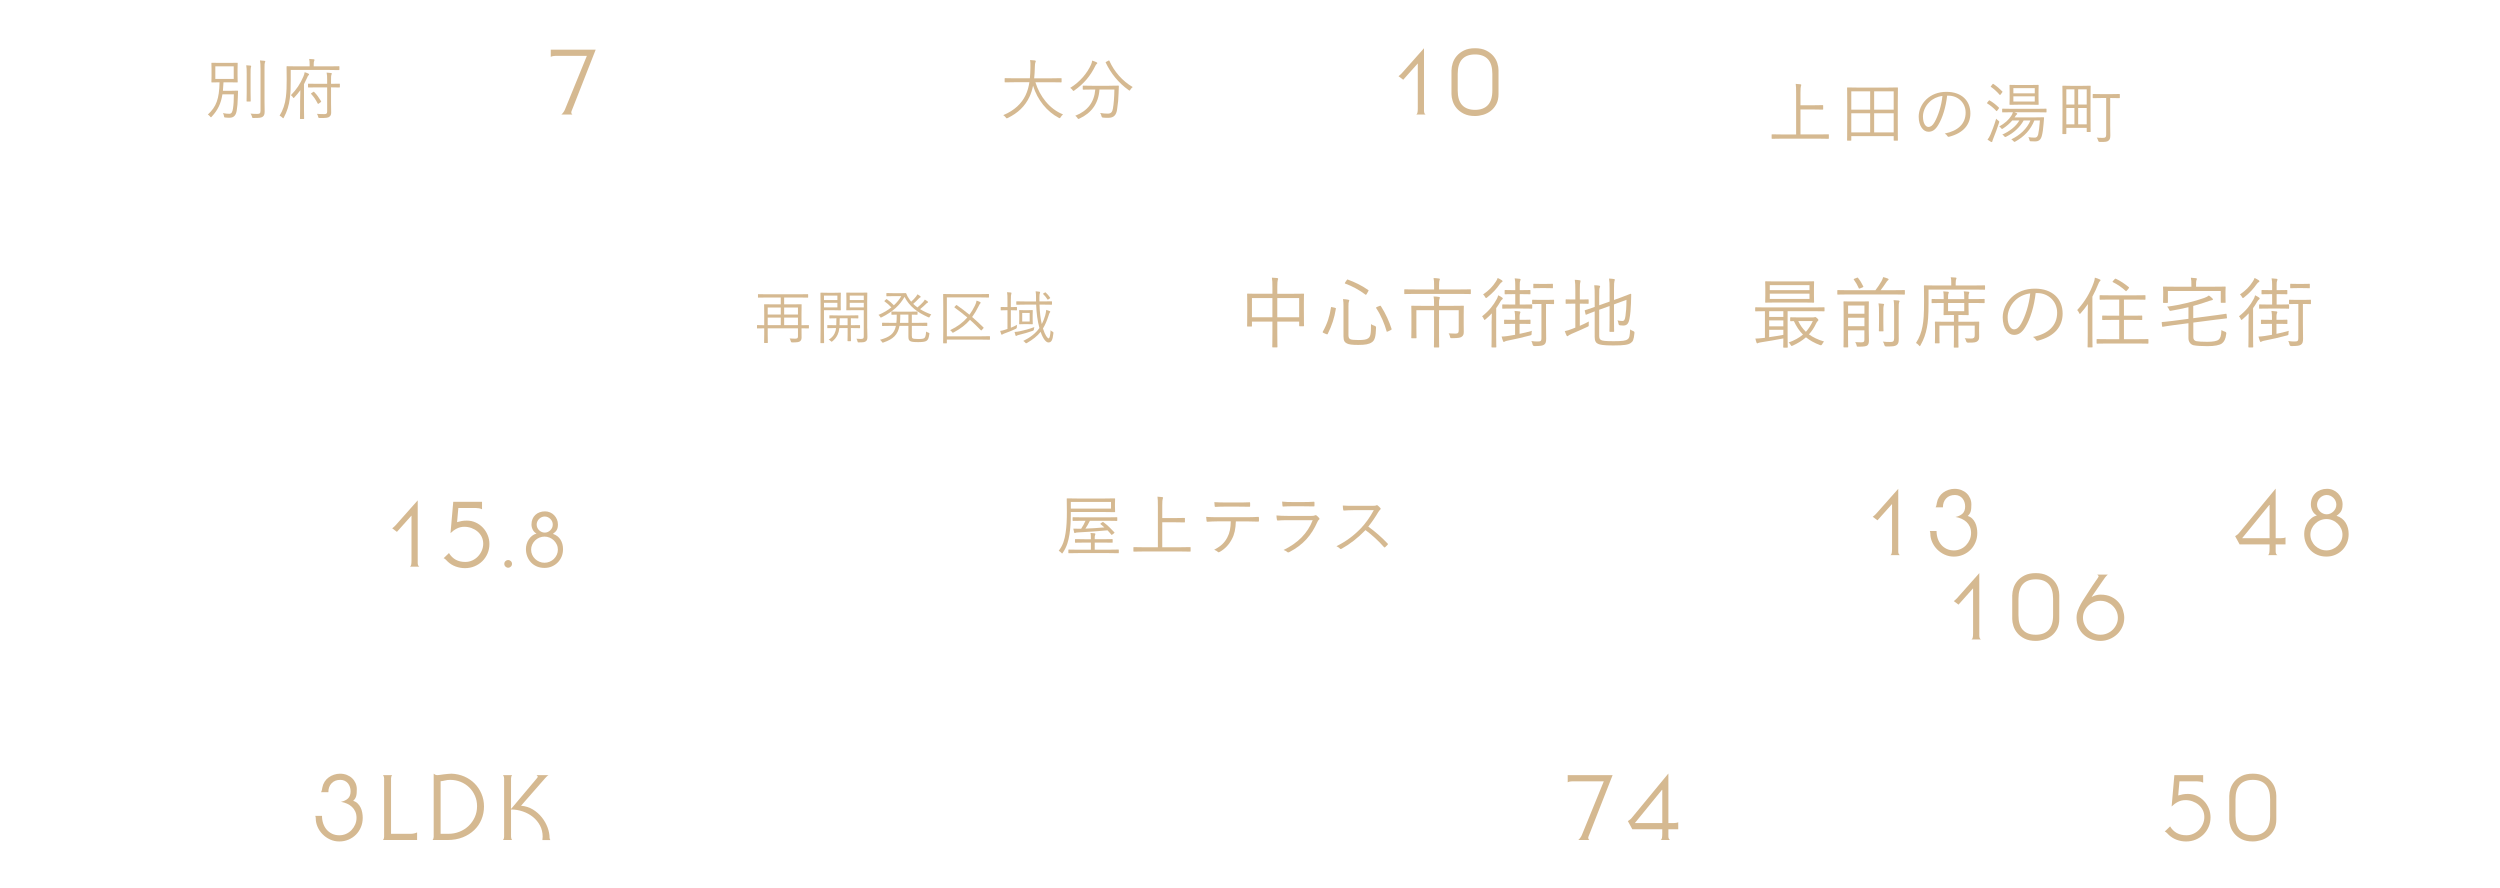 <?xml version="1.0" encoding="UTF-8"?>
<svg id="_レイヤー_2" data-name="レイヤー 2" xmlns="http://www.w3.org/2000/svg" xmlns:xlink="http://www.w3.org/1999/xlink" viewBox="0 0 1300 461.97">
  <defs>
    <style>
      .cls-1 {
        fill: none;
      }

      .cls-2 {
        fill: #d5b991;
      }

      .cls-3 {
        clip-path: url(#clippath);
      }
    </style>
    <clipPath id="clippath">
      <rect class="cls-1" y="0" width="1300" height="461.97"/>
    </clipPath>
  </defs>
  <g id="_修正箇所" data-name="修正箇所">
    <g class="cls-3">
      <g>
        <g>
          <path class="cls-2" d="M120.64,47.2c2.02,0,2.61-.07,2.79-.07.28,0,.35.07.35.31-.07,1.39-.11,2.16-.11,3.24-.07,2.68-.24,4.94-.59,6.89-.41,2.36-1.46,3.65-3.69,3.65-.66,0-1.22,0-2.12-.1-.66-.07-.66-.04-.8-.77-.07-.63-.28-1.11-.56-1.53,1.53.28,2.54.35,3.3.35,1.32,0,1.67-1.11,1.95-2.78.31-1.95.45-4.49.45-7.34h-5.95c-.77,4.83-2.36,8.14-5.53,11.58-.21.24-.35.35-.45.35s-.24-.14-.45-.41c-.35-.45-.73-.73-1.15-1.01,4.42-4.07,5.88-8.03,6.09-16.76-2.85,0-3.79.07-3.96.07-.24,0-.28-.04-.28-.28,0-.17.07-.9.07-2.99v-3.69c0-2.09-.07-2.82-.07-2.99,0-.24.04-.28.28-.28.17,0,1.11.07,4,.07h5.11c2.85,0,3.79-.07,4-.07.24,0,.28.04.28.28,0,.17-.07.9-.07,2.99v3.69c0,2.09.07,2.82.07,2.99,0,.24-.04.28-.28.28-.21,0-1.15-.07-4-.07h-3.1c-.07,1.6-.17,3.06-.31,4.42h4.73ZM121.54,34.5h-9.57v6.54h9.57v-6.54ZM128.29,38.64c0-2.4-.04-3.51-.24-4.7.76.04,1.53.11,2.19.17.24.04.38.14.38.32s-.11.35-.17.56c-.11.41-.14,1.08-.14,3.62v9.42c0,3.03.07,4.28.07,4.49,0,.24-.04.28-.31.28h-1.57c-.24,0-.28-.04-.28-.28,0-.21.07-1.46.07-4.49v-9.39ZM135.46,35.65c0-2.09-.07-3.06-.28-4.24.84.04,1.63.1,2.33.21.28.04.45.17.45.31,0,.28-.14.42-.24.66-.14.38-.17,1.04-.17,3.02v17.08c0,1.91.07,3.9.07,5.25,0,1.46-.28,2.23-1.01,2.75-.8.52-1.5.66-4.76.66-.69,0-.62,0-.83-.73-.17-.62-.42-1.11-.73-1.56,1.22.14,2.05.17,3.37.17s1.81-.24,1.81-1.67v-21.91Z"/>
          <path class="cls-2" d="M176.48,36.17c0,.24-.04.28-.28.28-.18,0-1.36-.07-4.8-.07h-20.21v5.08c0,3.93-.03,6.3-.49,9.77-.42,3.48-1.46,6.89-3.09,9.84-.14.28-.21.42-.35.42-.11,0-.21-.11-.45-.35-.45-.45-1.04-.84-1.42-1.01,1.7-2.68,2.89-6.12,3.27-9.7.35-3.06.42-5.18.42-9.22,0-4.45-.07-6.3-.07-6.5,0-.24.04-.28.28-.28.17,0,1.46.07,4.94.07h6.78v-1.01c0-1.08-.04-2.02-.24-2.85.87.04,1.67.1,2.36.17.24.04.42.17.42.31,0,.24-.11.38-.21.63-.14.31-.21.87-.21,1.67v1.08h8.28c3.45,0,4.63-.07,4.8-.07.24,0,.28.03.28.28v1.46ZM156.07,52.21c0-1.43.07-3.55.11-5.32-.87,1.22-1.88,2.47-3.1,3.76-.17.21-.31.31-.42.31s-.21-.1-.31-.31c-.31-.52-.73-.94-1.08-1.15,2.99-3.06,4.8-5.84,6.43-9.56.38-.84.59-1.5.73-2.4.8.24,1.36.45,1.91.73.28.14.38.24.38.45s-.1.28-.31.45c-.24.21-.42.49-.73,1.29-.52,1.15-1.05,2.26-1.6,3.3v13.29c0,3.06.07,4.38.07,4.55,0,.24-.04.28-.28.28h-1.6c-.24,0-.28-.04-.28-.28,0-.17.07-1.5.07-4.55v-4.83ZM176.73,45.18c0,.28-.04.31-.28.31-.17,0-1.25-.07-4.31-.07v8.11c0,1.88.07,3.44.07,4.94,0,1.18-.24,1.67-.97,2.26-.56.49-1.81.69-4.94.62-.66,0-.69,0-.87-.69-.14-.62-.32-1.04-.63-1.46,1.25.11,2.82.14,3.86.14s1.46-.28,1.46-1.32v-12.59h-5.22c-3.2,0-4.27.07-4.45.07-.24,0-.28-.04-.28-.31v-1.39c0-.24.04-.28.28-.28.18,0,1.25.07,4.45.07h5.22v-1.81c0-1.98-.03-2.96-.28-4.03.87.04,1.53.1,2.3.21.24.03.41.17.41.28,0,.28-.14.45-.24.69-.14.35-.17,1.01-.17,2.82v1.84c3.06,0,4.14-.07,4.31-.07.24,0,.28.03.28.28v1.39ZM162.85,47.82c.24-.17.31-.21.49-.03,1.56,1.6,2.4,2.85,3.62,4.83.11.24.07.35-.24.55l-.87.63c-.41.28-.45.31-.62.07-1.18-2.26-2.02-3.45-3.41-4.97-.21-.21-.17-.24.17-.49l.87-.59Z"/>
          <path class="cls-2" d="M286.39,25.84h23.36l-11.75,29.95c-.25.63-.47,1.18-.66,1.63s-.28.83-.28,1.11c0,.38.19.73.57,1.04h-5.73c.35-.28.69-.66,1.04-1.14.35-.47.62-.95.81-1.42l11.42-27.96h-16.35c-.41,0-.83.04-1.26.12-.42.08-.81.21-1.16.4v-3.74Z"/>
        </g>
        <g>
          <path class="cls-2" d="M203.94,274.73c.25-.19.53-.41.83-.67.3-.25.58-.52.83-.8l11.61-13.08v32.55c0,.98.29,1.63.85,1.94h-4.93c.38-.19.62-.57.71-1.14.1-.57.14-1.31.14-2.23v-23.12h-.09l-7.49,8.39-2.46-1.85Z"/>
          <path class="cls-2" d="M233.46,287.57c1.86,3.1,4.69,4.64,8.48,4.64,1.29,0,2.51-.26,3.65-.78,1.14-.52,2.12-1.22,2.96-2.11.84-.88,1.5-1.89,1.99-3.03.49-1.14.73-2.32.73-3.55,0-1.33-.27-2.53-.8-3.6-.54-1.07-1.26-2-2.18-2.77s-1.97-1.37-3.15-1.8-2.41-.64-3.67-.64c-1.42,0-2.73.31-3.93.92-1.2.62-2.29,1.42-3.27,2.39l1.42-16.3h14.97v3.89c-.51-.25-1.02-.43-1.54-.52s-1.05-.14-1.59-.14h-9.19l-.66,7.34c.85-.25,1.67-.45,2.46-.59.79-.14,1.66-.21,2.61-.21,1.64,0,3.18.33,4.62.99s2.69,1.56,3.74,2.68c1.06,1.12,1.88,2.42,2.49,3.89s.9,3.01.9,4.62c0,1.77-.33,3.42-.99,4.95-.67,1.53-1.56,2.86-2.7,3.98-1.14,1.12-2.48,2.01-4.03,2.65-1.55.65-3.21.97-4.98.97-1.64,0-3.24-.28-4.78-.83-1.55-.55-2.92-1.38-4.12-2.49-.35-.35-.72-.72-1.11-1.12-.4-.39-.77-.64-1.11-.73l2.8-2.7Z"/>
          <path class="cls-2" d="M264.24,291.2c.53,0,.99.2,1.4.59s.61.87.61,1.42-.2,1.03-.61,1.42-.87.59-1.4.59-1-.2-1.4-.59c-.41-.4-.61-.87-.61-1.42s.2-1.03.61-1.42c.41-.4.87-.59,1.4-.59Z"/>
          <path class="cls-2" d="M290.13,272.7c0,1.19-.2,2.13-.6,2.85-.39.71-1.06,1.4-2.01,2.06,1.77.6,3.08,1.61,3.95,3.02.87,1.41,1.3,3.05,1.3,4.92,0,1.4-.24,2.69-.73,3.88-.49,1.18-1.17,2.21-2.04,3.08s-1.89,1.56-3.06,2.06c-1.17.5-2.44.75-3.81.75s-2.72-.24-3.9-.73c-1.17-.49-2.19-1.17-3.04-2.06-.86-.88-1.52-1.92-1.99-3.12-.48-1.2-.71-2.51-.71-3.93,0-.87.12-1.73.37-2.59s.61-1.65,1.09-2.37c.48-.72,1.05-1.36,1.72-1.9s1.44-.93,2.31-1.17c-.85-.45-1.49-1.11-1.94-1.99-.45-.88-.67-1.79-.67-2.71,0-1.05.18-2,.53-2.85.36-.84.85-1.56,1.48-2.15.63-.6,1.38-1.05,2.24-1.36.86-.32,1.78-.48,2.79-.48.92,0,1.79.18,2.61.53.82.36,1.53.84,2.13,1.46.61.62,1.09,1.34,1.44,2.17s.53,1.7.53,2.63ZM283.14,279.03c-.92,0-1.8.18-2.65.53-.85.35-1.58.84-2.22,1.46-.63.62-1.14,1.34-1.52,2.16-.38.82-.57,1.7-.57,2.65s.19,1.84.57,2.67c.38.83.89,1.55,1.52,2.16.63.6,1.37,1.09,2.22,1.44.84.36,1.72.53,2.65.53s1.8-.18,2.65-.53c.84-.35,1.58-.84,2.21-1.44.63-.61,1.14-1.33,1.52-2.16.38-.83.58-1.72.58-2.67s-.19-1.83-.58-2.65c-.38-.82-.89-1.53-1.52-2.16-.63-.62-1.37-1.11-2.21-1.46-.84-.36-1.73-.53-2.65-.53ZM283.26,268.59c-.55,0-1.08.11-1.58.33-.5.23-.95.53-1.34.91-.39.38-.7.83-.93,1.34-.23.51-.34,1.05-.34,1.6,0,.58.11,1.12.34,1.62.22.5.53.94.93,1.33.4.38.84.69,1.34.91.5.22,1.03.33,1.58.33s1.08-.11,1.58-.33c.5-.23.95-.53,1.34-.91s.7-.82.93-1.33c.22-.5.33-1.04.33-1.62s-.11-1.08-.33-1.6c-.23-.51-.53-.96-.93-1.34s-.84-.69-1.34-.91c-.5-.22-1.03-.33-1.58-.33Z"/>
        </g>
        <g>
          <path class="cls-2" d="M973.82,268.73c.25-.19.53-.41.83-.67.3-.25.58-.52.83-.8l11.61-13.08v32.55c0,.98.29,1.63.85,1.94h-4.93c.38-.19.62-.57.71-1.14.1-.57.14-1.31.14-2.23v-23.12h-.09l-7.49,8.39-2.46-1.85Z"/>
          <path class="cls-2" d="M1006.52,263.8c.19-.35.33-.73.43-1.14.09-.41.17-.84.24-1.28.19-1.07.57-2.06,1.14-2.96s1.27-1.66,2.11-2.27c.84-.62,1.77-1.1,2.8-1.44,1.03-.35,2.06-.52,3.1-.52,1.33,0,2.53.22,3.6.64,1.07.43,2,1.01,2.77,1.75.77.74,1.36,1.61,1.78,2.58.41.98.62,2.01.62,3.08,0,.79-.03,1.48-.07,2.08-.05.6-.14,1.14-.28,1.61-.14.47-.34.9-.59,1.28-.25.38-.57.74-.95,1.09.92.28,1.69.73,2.32,1.35.63.61,1.15,1.33,1.54,2.13.4.8.68,1.67.85,2.61.17.93.26,1.84.26,2.72,0,1.77-.32,3.4-.95,4.9-.63,1.5-1.49,2.8-2.58,3.89-1.09,1.09-2.38,1.95-3.86,2.58-1.49.63-3.08.95-4.79.95s-3.3-.34-4.78-1.02c-1.49-.68-2.78-1.58-3.89-2.7-1.11-1.12-1.98-2.39-2.61-3.81-.63-1.42-.95-2.88-.95-4.36,0-.25-.02-.51-.07-.76-.05-.25-.12-.48-.21-.66h3.51c0,1.39.2,2.69.61,3.91s1,2.28,1.78,3.2c.77.92,1.72,1.64,2.84,2.18,1.12.54,2.39.8,3.81.8,1.23,0,2.38-.24,3.46-.71s2.01-1.13,2.82-1.97c.8-.84,1.44-1.8,1.92-2.89.48-1.09.71-2.25.71-3.48s-.21-2.32-.64-3.27c-.43-.95-1-1.76-1.73-2.44s-1.58-1.24-2.56-1.68c-.98-.44-2.04-.76-3.17-.95,1.52-.32,2.73-.89,3.65-1.73.91-.84,1.37-2.09,1.37-3.77,0-.79-.12-1.54-.36-2.25-.23-.71-.58-1.33-1.02-1.87-.44-.54-1-.97-1.66-1.3s-1.42-.5-2.27-.5c-1.93,0-3.45.59-4.57,1.78-1.12,1.18-1.68,2.72-1.68,4.62h-3.79Z"/>
          <path class="cls-2" d="M1164.59,283.08l-2.32-4.27c.35-.22.7-.47,1.07-.73.36-.27.67-.56.92-.88l19-23.03h.09v25.68h2.8c.38,0,.78-.03,1.21-.09.42-.06.8-.17,1.11-.33v3.65h-5.12v3.65c0,.98.3,1.63.9,1.94h-4.93c.38-.19.62-.57.71-1.14.09-.57.14-1.31.14-2.23v-2.23h-15.59ZM1180.18,279.86v-17.25h-.19l-14.07,17.25h14.26Z"/>
          <path class="cls-2" d="M1218.13,262.33c0,1.42-.24,2.56-.71,3.41-.47.85-1.28,1.67-2.42,2.46,2.12.73,3.7,1.93,4.74,3.62,1.04,1.69,1.56,3.66,1.56,5.9,0,1.68-.29,3.22-.88,4.64s-1.4,2.65-2.44,3.7-2.27,1.86-3.67,2.46c-1.41.6-2.93.9-4.57.9s-3.26-.29-4.67-.88c-1.41-.58-2.62-1.41-3.65-2.46-1.03-1.06-1.83-2.31-2.39-3.74-.57-1.44-.85-3.01-.85-4.72,0-1.04.15-2.08.45-3.1.3-1.03.74-1.98,1.31-2.84.57-.87,1.25-1.62,2.06-2.27.81-.65,1.73-1.11,2.77-1.4-1.01-.54-1.79-1.33-2.32-2.39s-.8-2.14-.8-3.25c0-1.26.21-2.4.64-3.41.42-1.01,1.02-1.87,1.78-2.58s1.65-1.25,2.68-1.63,2.14-.57,3.34-.57c1.1,0,2.15.22,3.13.64.98.43,1.83,1.01,2.56,1.75.73.74,1.3,1.61,1.73,2.61.43.99.64,2.04.64,3.15ZM1209.74,269.91c-1.11,0-2.16.21-3.17.64-1.01.42-1.89,1.01-2.65,1.75s-1.37,1.6-1.82,2.58c-.46.98-.69,2.04-.69,3.17s.23,2.2.69,3.2c.46.99,1.06,1.86,1.82,2.58s1.64,1.3,2.65,1.73c1.01.43,2.07.64,3.17.64s2.16-.21,3.17-.64c1.01-.42,1.89-1,2.65-1.73.76-.73,1.37-1.59,1.83-2.58.46-1,.69-2.06.69-3.2s-.23-2.19-.69-3.17c-.46-.98-1.07-1.84-1.83-2.58-.76-.74-1.64-1.33-2.65-1.75-1.01-.43-2.07-.64-3.17-.64ZM1209.88,257.4c-.66,0-1.3.14-1.89.4-.6.27-1.14.63-1.61,1.09-.47.46-.85.99-1.11,1.61-.27.61-.41,1.25-.41,1.92s.14,1.34.41,1.94c.27.6.64,1.13,1.11,1.59s1.01.82,1.61,1.09c.6.27,1.23.4,1.89.4s1.29-.14,1.89-.4c.6-.27,1.14-.63,1.61-1.09s.85-.99,1.11-1.59c.27-.6.4-1.24.4-1.94s-.14-1.31-.4-1.92c-.27-.62-.64-1.15-1.11-1.61-.47-.46-1.01-.82-1.61-1.09-.6-.27-1.23-.4-1.89-.4Z"/>
        </g>
        <g>
          <path class="cls-2" d="M579.79,263.78c0,1.63.07,2.05.07,2.26,0,.24-.04.28-.28.28-.21,0-1.42-.07-4.94-.07h-17.81v1.81c0,2.75-.17,6.43-.69,9.74-.56,3.48-1.32,6.47-3.48,9.63-.17.24-.24.38-.35.38s-.24-.14-.45-.38c-.42-.45-.9-.8-1.32-1.01,2.33-3.1,3.03-5.84,3.58-9.36.49-3.13.66-6.78.66-10.85,0-4.63-.07-6.57-.07-6.78,0-.24.03-.28.24-.28s1.46.07,4.97.07h14.71c3.51,0,4.73-.07,4.94-.07.24,0,.28.03.28.28,0,.21-.07.66-.07,2.26v2.09ZM581.77,287.4c0,.24-.04.28-.28.28-.17,0-1.35-.07-4.87-.07h-15.96c-3.48,0-4.66.07-4.83.07-.24,0-.28-.04-.28-.28v-1.35c0-.24.04-.28.28-.28.17,0,1.35.07,4.83.07h6.61v-3.69h-3.27c-3.37,0-4.52.07-4.73.07-.24,0-.28-.04-.28-.28v-1.32c0-.24.03-.28.28-.28.21,0,1.36.07,4.73.07h3.27v-.49c0-1.36-.04-2.09-.21-2.78.77.04,1.42.1,2.09.17.28.04.45.17.45.31,0,.24-.07.38-.17.66-.14.35-.17.83-.17,1.53v.59h4.31c3.41,0,4.52-.07,4.73-.07.24,0,.28.04.28.28v1.32c0,.24-.04.28-.28.28-.21,0-1.32-.07-4.73-.07h-4.31v3.69h7.37c3.52,0,4.7-.07,4.87-.07.24,0,.28.04.28.28v1.35ZM577.73,261h-20.9v3.48h20.9v-3.48ZM580.97,270.6c0,.24-.04.28-.28.28-.17,0-1.35-.07-4.87-.07h-9.08c-.77,1.56-1.5,2.89-2.33,4.07,3.2-.11,6.54-.35,9.88-.63-.59-.56-1.25-1.08-1.98-1.67-.21-.17-.24-.21.14-.49l.8-.56c.24-.17.28-.17.52,0,2.19,1.6,3.72,3.17,5.67,5.25.17.21.17.28-.21.56l-.73.56c-.45.35-.49.35-.62.1-.7-.83-1.32-1.57-1.98-2.23-5.01.45-9.88.83-15.2,1.08-.97.04-1.11.11-1.35.21-.17.07-.35.14-.49.14s-.24-.14-.31-.35c-.14-.49-.31-1.29-.42-1.95,1.11.04,2.33.07,3.51.04h.56c.94-1.43,1.67-2.75,2.26-4.14h-1.6c-3.48,0-4.66.07-4.83.07-.24,0-.28-.03-.28-.28v-1.36c0-.24.04-.28.28-.28.17,0,1.35.07,4.83.07h12.97c3.51,0,4.69-.07,4.87-.07.24,0,.28.04.28.28v1.36Z"/>
          <path class="cls-2" d="M619.11,286.56c0,.24-.04.28-.28.28-.17,0-1.29-.07-4.59-.07h-20c-3.3,0-4.42.07-4.59.07-.24,0-.28-.03-.28-.28v-1.78c0-.24.04-.28.28-.28.17,0,1.29.07,4.59.07h7.86v-21.29c0-2.61-.04-3.72-.21-5.01.87.04,1.77.11,2.44.21.24.04.45.14.45.31,0,.21-.07.38-.17.66-.14.38-.24,1.22-.24,3.37v6.57h6.92c3.3,0,4.42-.07,4.59-.07.24,0,.28.04.28.28v1.78c0,.24-.04.28-.28.28-.17,0-1.29-.07-4.59-.07h-6.92v12.97h9.88c3.3,0,4.42-.07,4.59-.07.24,0,.28.04.28.28v1.78Z"/>
          <path class="cls-2" d="M642.65,271.12c-.17,3.97-.66,6.61-2.09,9.25-1.46,2.82-3.48,4.97-6.16,6.54-.45.28-.77.42-1.08.1-.52-.49-1.22-.83-1.95-1.15,3.48-1.81,5.39-3.62,6.82-6.37,1.29-2.4,1.74-4.97,1.81-8.38h-7.1c-1.74,0-3.55.11-5.01.21-.38.04-.41-.1-.49-.52-.1-.56-.17-1.42-.21-2.02,2.02.14,3.76.17,5.7.17h15.06c2.4,0,4.18-.04,6.33-.17.31,0,.38.14.38.56v1.46c0,.35-.14.45-.45.45-2.02-.07-4-.14-6.22-.14h-5.36ZM637.05,263.44c-1.53,0-3.27.03-4.97.14-.35.04-.42-.11-.45-.45-.07-.56-.14-1.35-.17-2.02,2.05.14,4.04.17,5.6.17h6.75c1.84,0,4.03,0,5.88-.1.31-.04.38.1.38.45.04.45.04.97,0,1.39,0,.42-.07.49-.42.49-1.88-.07-4.03-.07-5.84-.07h-6.75Z"/>
          <path class="cls-2" d="M669.41,270.5c-1.95,0-3.48.03-4.9.17-.32.03-.45-.11-.52-.45-.11-.56-.21-1.36-.24-2.19,1.77.17,3.58.24,5.77.24h12.45c.87,0,1.35-.07,1.7-.24.42-.21.59-.24.94.04.45.35.97.83,1.29,1.25.35.45.32.66-.07.94-.35.24-.52.59-.8,1.18-3.03,6.85-7.37,11.93-14.68,15.69-.42.21-.66.21-.94-.07-.52-.45-1.25-.83-1.95-1.08,7.23-3.48,12.52-8.62,15.13-15.48h-13.18ZM672.23,263.26c-1.84,0-3.41.04-4.94.14-.32.04-.38-.11-.42-.49-.07-.52-.17-1.46-.17-2.08,2.02.21,3.34.24,5.67.24h5.39c2.19,0,3.72-.07,5.39-.17.31,0,.38.11.38.42.04.45.04,1.08,0,1.57,0,.38-.07.49-.45.45-1.6,0-3.06-.07-5.19-.07h-5.67Z"/>
          <path class="cls-2" d="M713.74,263.02c1.18,0,1.57-.04,1.98-.28.21-.14.45-.07.7.11.49.38,1.01.9,1.42,1.42.21.28.14.52-.17.8-.35.28-.66.69-1.01,1.29-1.53,2.61-3.3,5.18-5.15,7.48,3.58,2.61,6.82,5.39,9.98,8.73.32.28.32.38.04.73-.38.45-.83.87-1.25,1.25-.24.21-.38.21-.63-.07-2.92-3.34-6.22-6.3-9.6-8.83-3.97,4.1-8.14,7.34-12.42,9.7-.38.21-.59.24-.87-.07-.45-.52-1.08-.87-1.81-1.25,5.25-2.61,9.36-5.81,12.8-9.43,2.26-2.4,4.56-5.49,6.61-9.32h-10.47c-1.95,0-3.44.1-5.01.21-.31,0-.35-.1-.42-.38-.1-.49-.21-1.53-.21-2.23,1.7.14,3.24.14,5.39.14h10.09Z"/>
        </g>
        <g>
          <path class="cls-2" d="M1015.96,312.57c.25-.19.53-.41.83-.67.3-.25.58-.52.83-.8l11.61-13.08v32.55c0,.98.29,1.63.85,1.94h-4.93c.38-.19.62-.57.71-1.14.1-.57.14-1.31.14-2.23v-23.12h-.09l-7.49,8.39-2.46-1.85Z"/>
          <path class="cls-2" d="M1046.38,309.44c0-1.1.21-2.32.62-3.65.41-1.33,1.1-2.57,2.06-3.72.96-1.15,2.23-2.12,3.79-2.89,1.56-.77,3.48-1.16,5.76-1.16s4.19.39,5.75,1.16c1.56.78,2.83,1.74,3.79,2.89.96,1.15,1.65,2.39,2.06,3.72.41,1.33.61,2.54.61,3.65v12.42c0,2.05-.38,3.8-1.14,5.23-.76,1.44-1.73,2.62-2.91,3.53-1.19.92-2.51,1.59-3.96,2.01-1.45.42-2.86.64-4.22.64-2.27,0-4.19-.39-5.76-1.16-1.56-.78-2.83-1.74-3.79-2.89-.97-1.15-1.65-2.39-2.06-3.72-.41-1.33-.62-2.54-.62-3.65v-12.42ZM1049.6,319.97c0,3.41.77,5.94,2.3,7.6,1.53,1.66,3.77,2.49,6.71,2.49s5.17-.83,6.7-2.49c1.53-1.66,2.3-4.19,2.3-7.6v-8.62c0-3.41-.77-5.95-2.3-7.61-1.53-1.66-3.77-2.49-6.7-2.49s-5.17.83-6.71,2.49c-1.53,1.66-2.3,4.19-2.3,7.61v8.62Z"/>
          <path class="cls-2" d="M1096.08,298.78c-.54.44-1.03.97-1.47,1.56-.44.6-.85,1.19-1.23,1.75l-5.68,8.2.09.09c.6-.35,1.29-.63,2.06-.85s1.57-.33,2.39-.33c2.21,0,4.1.39,5.66,1.16,1.56.77,2.84,1.75,3.84,2.94,1,1.18,1.72,2.49,2.18,3.91.46,1.42.69,2.77.69,4.03,0,1.71-.33,3.29-1,4.76-.66,1.47-1.56,2.74-2.7,3.81-1.14,1.07-2.46,1.92-3.96,2.53-1.5.62-3.08.93-4.72.93-1.52,0-3.01-.25-4.48-.76s-2.8-1.26-3.98-2.27c-1.19-1.01-2.14-2.27-2.87-3.79-.73-1.52-1.09-3.29-1.09-5.31,0-1.2.21-2.39.64-3.58.42-1.19.95-2.34,1.59-3.48.63-1.14,1.31-2.24,2.04-3.32s1.39-2.1,1.99-3.08c.69-1.14,1.36-2.16,1.99-3.08.63-.92,1.18-1.72,1.66-2.42.48-.69.85-1.24,1.14-1.63.28-.4.42-.64.42-.74,0-.28-.09-.5-.28-.64-.19-.14-.35-.27-.47-.4h5.54ZM1092.24,330.06c1.26,0,2.44-.24,3.53-.71,1.09-.47,2.05-1.11,2.87-1.92.82-.81,1.47-1.74,1.94-2.8.48-1.06.71-2.18.71-3.39s-.23-2.33-.71-3.39c-.47-1.06-1.12-1.99-1.94-2.8-.82-.8-1.78-1.44-2.87-1.92-1.09-.47-2.26-.71-3.53-.71s-2.45.24-3.55.71c-1.11.48-2.07,1.12-2.89,1.92-.82.8-1.47,1.74-1.94,2.8-.48,1.06-.71,2.19-.71,3.39s.23,2.33.71,3.39c.47,1.06,1.12,1.99,1.94,2.8.82.8,1.78,1.44,2.89,1.92s2.29.71,3.55.71Z"/>
        </g>
        <g>
          <path class="cls-2" d="M166.95,411.93c.19-.35.33-.73.43-1.14.09-.41.17-.84.24-1.28.19-1.07.57-2.06,1.14-2.96s1.27-1.66,2.11-2.27c.84-.62,1.77-1.1,2.8-1.44,1.03-.35,2.06-.52,3.1-.52,1.33,0,2.53.22,3.6.64,1.07.43,2,1.01,2.77,1.75.77.74,1.36,1.61,1.78,2.58.41.98.62,2.01.62,3.08,0,.79-.03,1.48-.07,2.08-.05.6-.14,1.14-.28,1.61-.14.47-.34.9-.59,1.28-.25.38-.57.74-.95,1.09.92.28,1.69.73,2.32,1.35.63.61,1.15,1.33,1.54,2.13.4.8.68,1.67.85,2.61s.26,1.84.26,2.72c0,1.77-.32,3.4-.95,4.9-.63,1.5-1.49,2.8-2.58,3.89-1.09,1.09-2.38,1.95-3.86,2.58-1.49.63-3.08.95-4.79.95s-3.3-.34-4.78-1.02c-1.49-.68-2.78-1.58-3.89-2.7-1.11-1.12-1.98-2.39-2.61-3.81-.63-1.42-.95-2.88-.95-4.36,0-.25-.02-.51-.07-.76-.05-.25-.12-.48-.21-.66h3.51c0,1.39.2,2.69.61,3.91s1,2.28,1.78,3.2c.77.92,1.72,1.64,2.84,2.18,1.12.54,2.39.8,3.81.8,1.23,0,2.38-.24,3.46-.71,1.07-.47,2.01-1.13,2.82-1.97.8-.84,1.44-1.8,1.92-2.89.48-1.09.71-2.25.71-3.48s-.21-2.32-.64-3.27c-.43-.95-1-1.76-1.73-2.44s-1.58-1.24-2.56-1.68c-.98-.44-2.04-.76-3.17-.95,1.52-.32,2.73-.89,3.65-1.73.91-.84,1.37-2.09,1.37-3.77,0-.79-.12-1.54-.36-2.25-.23-.71-.58-1.33-1.02-1.87-.44-.54-1-.97-1.66-1.3s-1.42-.5-2.27-.5c-1.93,0-3.45.59-4.57,1.78-1.12,1.18-1.68,2.72-1.68,4.62h-3.79Z"/>
          <path class="cls-2" d="M199.17,436.81c.38-.47.57-1.03.57-1.66v-30.42c0-.63-.19-1.19-.57-1.66h4.74c-.38.47-.57,1.03-.57,1.66v28.85h10.28c.54,0,1.1-.06,1.68-.19.59-.13,1.11-.3,1.59-.52v3.93h-17.72Z"/>
          <path class="cls-2" d="M225.51,402.31c.32.25.62.44.9.57.16.06.33.11.52.14.19.03.38.05.57.05.35,0,.81-.05,1.37-.14.57-.09,1.2-.19,1.9-.28.69-.06,1.4-.14,2.11-.22.71-.08,1.37-.12,1.97-.12,2.37.1,4.58.6,6.64,1.49,2.05.9,3.83,2.11,5.33,3.63,1.5,1.52,2.68,3.29,3.55,5.33.87,2.04,1.31,4.24,1.31,6.61s-.44,4.61-1.31,6.73c-.87,2.12-2.12,3.96-3.77,5.54-1.64,1.58-3.63,2.84-5.97,3.77-2.34.93-4.99,1.4-7.96,1.4h-7.72c.38-.47.57-1.03.57-1.66v-32.84ZM229.11,433.58h4.03c2.02,0,3.93-.35,5.73-1.06,1.8-.71,3.38-1.7,4.74-2.99s2.44-2.8,3.25-4.55c.81-1.75,1.21-3.67,1.21-5.76,0-1.93-.36-3.72-1.09-5.4-.73-1.67-1.72-3.13-2.99-4.36-1.26-1.23-2.75-2.2-4.45-2.89-1.71-.69-3.52-1.04-5.45-1.04-.95,0-1.86.11-2.72.33-.87.22-1.62.35-2.25.38v27.34Z"/>
          <path class="cls-2" d="M271,418.9v.09c2.27.19,4.32.85,6.14,1.97,1.82,1.12,3.36,2.49,4.64,4.1,1.28,1.61,2.27,3.36,2.96,5.24.69,1.88,1.04,3.67,1.04,5.38,0,.16.04.34.12.55.08.21.17.4.26.59h-4.12c.09-.6.14-1.18.14-1.75,0-2.12-.46-4.04-1.37-5.78-.92-1.74-2.14-3.22-3.67-4.46s-3.28-2.19-5.26-2.87c-1.98-.68-4.02-1.02-6.14-1.02v14.21c0,.63.19,1.19.57,1.66h-4.74c.38-.47.57-1.03.57-1.66v-30.42c0-.63-.19-1.19-.57-1.66h4.74c-.38.47-.57,1.03-.57,1.66v15.83h.1l13.27-15.78c.35-.44.52-.71.52-.8,0-.19-.08-.36-.23-.52-.16-.16-.29-.28-.38-.38h6.2c-.35.19-.67.44-.97.76-.3.32-.61.65-.92.99l-12.32,14.07Z"/>
        </g>
        <g>
          <path class="cls-2" d="M950.99,71.9c0,.24-.04.28-.28.28-.17,0-1.29-.07-4.59-.07h-20c-3.3,0-4.42.07-4.59.07-.24,0-.28-.03-.28-.28v-1.78c0-.24.04-.28.28-.28.17,0,1.29.07,4.59.07h7.86v-21.29c0-2.61-.04-3.72-.21-5.01.87.04,1.77.11,2.44.21.24.04.45.14.45.31,0,.21-.07.38-.17.66-.14.38-.24,1.22-.24,3.37v6.57h6.92c3.3,0,4.42-.07,4.59-.07.24,0,.28.04.28.28v1.78c0,.24-.04.28-.28.28-.17,0-1.29-.07-4.59-.07h-6.92v12.97h9.88c3.3,0,4.42-.07,4.59-.07.24,0,.28.04.28.28v1.78Z"/>
          <path class="cls-2" d="M986.84,61.08c0,9.84.07,11.58.07,11.79,0,.24-.04.28-.28.28h-1.63c-.24,0-.28-.04-.28-.28v-2.09h-22.05v2.09c0,.24-.04.28-.28.28h-1.63c-.24,0-.28-.04-.28-.28,0-.21.07-1.95.07-11.79v-6.64c0-6.68-.07-8.49-.07-8.69,0-.24.03-.28.28-.28.21,0,1.39.07,4.91.07h16.07c3.48,0,4.7-.07,4.9-.07.24,0,.28.04.28.28,0,.21-.07,2.02-.07,7.83v7.51ZM972.48,47.48h-9.81v9.53h9.81v-9.53ZM972.48,58.89h-9.81v9.95h9.81v-9.95ZM984.72,47.48h-10.16v9.53h10.16v-9.53ZM984.72,58.89h-10.16v9.95h10.16v-9.95Z"/>
          <path class="cls-2" d="M1012.5,49.74c-.63,5.88-2.4,11.65-4.59,15.2-1.5,2.54-3.06,3.58-5.11,3.58-2.61,0-5.08-2.85-5.08-7.89,0-3.2,1.46-6.61,4.03-9.01s6.05-3.86,10.43-3.86c7.79,0,12.42,4.55,12.42,11.2,0,5.67-3.51,10.23-11.06,12.14-.42.11-.66.04-.91-.38-.21-.35-.66-.87-1.35-1.29,6.89-1.35,10.85-5.08,10.85-10.89,0-5.15-4-8.8-8.97-8.8h-.66ZM1003.28,53.08c-2.33,2.3-3.34,5.15-3.34,7.51,0,3.79,1.56,5.43,2.82,5.43,1.18,0,2.23-.77,3.23-2.54,1.78-3.13,3.62-8.52,4.07-13.6-2.71.35-5.11,1.53-6.78,3.2Z"/>
          <path class="cls-2" d="M1034.05,52.49c.28-.35.38-.38.59-.24,1.53.87,3.2,2.12,4.73,3.65.21.21.21.28-.04.59l-.69.94c-.28.38-.38.45-.59.24-1.39-1.53-3.02-2.85-4.66-3.86-.24-.14-.21-.24-.03-.45l.69-.87ZM1036.55,71.93c-.28.69-.49,1.25-.52,1.53-.04.24-.17.42-.35.42-.14,0-.24-.04-.49-.17-.56-.31-1.08-.66-1.7-1.11.59-.73,1.01-1.39,1.56-2.64.7-1.6,1.95-4.83,2.96-8.24.28.35.7.69,1.11,1.01.56.45.59.45.38,1.08-.83,2.61-1.95,5.7-2.96,8.14ZM1036.07,43.83c.24-.31.31-.28.52-.17,1.74,1.18,3.24,2.47,4.63,3.9.17.21.14.17-.14.56l-.69.94c-.32.42-.38.42-.59.21-1.36-1.57-2.99-3.06-4.49-4.07-.24-.17-.17-.17.1-.52l.66-.84ZM1064.2,58.16c0,.24-.04.28-.28.28-.17,0-1.39-.07-4.91-.07h-11.58l1.15.42c.24.14.38.24.38.38,0,.17-.1.31-.24.38-.21.14-.35.32-.59.66-.17.31-.35.56-.56.83h10.61c3.17,0,4.24-.07,4.42-.07.24,0,.35.1.31.31l-.28,3.41c-.17,2.4-.45,4.35-.9,6.02-.56,1.98-1.57,2.82-3.51,2.82-.77,0-1.36-.04-2.16-.07-.59-.03-.59-.07-.77-.76-.1-.52-.28-1.01-.56-1.39,1.36.21,2.37.24,3.34.24.8,0,1.39-.28,1.78-1.67.31-1.32.62-3.58.9-7.23h-2.89c-1.84,4.73-5.29,8.41-9.84,10.92-.28.14-.41.21-.52.21-.14,0-.24-.11-.49-.38-.35-.42-.8-.77-1.15-.94,4.52-2.16,8.17-5.53,9.98-9.81h-3.55c-1.88,3.41-5.01,6.4-9.04,8.41-.28.14-.42.21-.56.21s-.24-.1-.45-.38c-.32-.41-.73-.77-1.05-.9,3.69-1.67,6.99-4.1,8.87-7.34h-3.69c-1.35,1.6-2.99,2.99-4.8,4.17-.24.14-.38.24-.52.24s-.28-.14-.49-.42c-.32-.42-.63-.69-.97-.87,2.85-1.57,4.9-3.41,6.26-5.53.38-.56.69-1.29.87-1.88h-.38c-3.54,0-4.73.07-4.94.07-.24,0-.28-.03-.28-.28v-1.36c0-.24.03-.28.28-.28.21,0,1.39.07,4.94.07h12.66c3.51,0,4.73-.07,4.91-.07.24,0,.28.04.28.28v1.36ZM1060.03,51.2c0,2.12.07,2.82.07,3.03,0,.24-.03.28-.28.28-.17,0-1.22-.07-4.24-.07h-6.12c-3.03,0-4.04.07-4.24.07-.24,0-.28-.04-.28-.28,0-.21.07-.9.07-3.03v-3.75c0-2.09-.07-2.82-.07-3.03,0-.24.04-.28.28-.28.21,0,1.22.07,4.24.07h6.12c3.02,0,4.07-.07,4.24-.07.24,0,.28.04.28.28,0,.21-.07.94-.07,3.03v3.75ZM1058.08,45.84h-11.13v2.68h11.13v-2.68ZM1058.08,50.09h-11.13v2.71h11.13v-2.71Z"/>
          <path class="cls-2" d="M1074.49,66.47v2.96c0,.24-.03.28-.28.28h-1.5c-.24,0-.28-.04-.28-.28,0-.21.07-1.63.07-10.43v-6.22c0-6.19-.07-7.76-.07-7.93,0-.24.04-.28.28-.28.21,0,1.18.07,4.17.07h5.81c2.99,0,3.97-.07,4.18-.07.24,0,.28.04.28.28,0,.17-.07,1.74-.07,7.93v5.64c0,8.38.07,9.74.07,9.95,0,.24-.04.28-.28.28h-1.5c-.24,0-.28-.03-.28-.28v-1.88h-10.61ZM1074.49,54.37h4.21v-7.93h-4.21v7.93ZM1074.49,64.66h4.21v-8.49h-4.21v8.49ZM1080.64,46.44v7.93h4.45v-7.93h-4.45ZM1080.64,64.66h4.45v-8.49h-4.45v8.49ZM1097.3,65.64c0,1.81.07,3.44.07,4.73,0,1.53-.24,2.16-.97,2.78-.62.52-1.42.73-4.52.66q-.66,0-.84-.7c-.17-.59-.42-1.15-.73-1.56.9.1,1.81.14,3.06.14,1.42,0,1.84-.28,1.84-1.7v-19.02h-2.3c-3.17,0-4.21.07-4.42.07-.24,0-.28-.03-.28-.28v-1.6c0-.24.04-.28.28-.28.21,0,1.25.07,4.42.07h4.7c3.17,0,4.21-.07,4.42-.07.24,0,.28.04.28.28v1.6c0,.24-.03.28-.28.28-.21,0-1.22-.07-4.24-.07h-.49v14.68Z"/>
        </g>
        <g>
          <path class="cls-2" d="M815.2,403.07h23.36l-11.75,29.95c-.25.63-.47,1.18-.66,1.63s-.28.83-.28,1.11c0,.38.19.73.57,1.04h-5.73c.35-.28.69-.66,1.04-1.14.35-.47.62-.95.81-1.42l11.42-27.96h-16.35c-.41,0-.83.04-1.26.12-.42.08-.81.21-1.16.4v-3.74Z"/>
          <path class="cls-2" d="M848.8,431.22l-2.32-4.27c.35-.22.7-.47,1.07-.73.36-.27.67-.56.92-.88l19-23.03h.09v25.68h2.8c.38,0,.78-.03,1.21-.09.42-.06.8-.17,1.11-.33v3.65h-5.12v3.65c0,.98.3,1.63.9,1.94h-4.93c.38-.19.62-.57.71-1.14.09-.57.14-1.31.14-2.23v-2.23h-15.59ZM864.39,427.99v-17.25h-.19l-14.07,17.25h14.26Z"/>
          <path class="cls-2" d="M1128.44,429.7c1.86,3.1,4.69,4.64,8.48,4.64,1.29,0,2.51-.26,3.65-.78,1.14-.52,2.12-1.22,2.96-2.11.84-.88,1.5-1.89,1.99-3.03.49-1.14.73-2.32.73-3.55,0-1.33-.27-2.53-.8-3.6-.54-1.07-1.26-2-2.18-2.77s-1.97-1.37-3.15-1.8-2.41-.64-3.67-.64c-1.42,0-2.73.31-3.93.92-1.2.62-2.29,1.42-3.27,2.39l1.42-16.3h14.97v3.89c-.51-.25-1.02-.43-1.54-.52s-1.05-.14-1.59-.14h-9.19l-.66,7.34c.85-.25,1.67-.45,2.46-.59.79-.14,1.66-.21,2.61-.21,1.64,0,3.18.33,4.62.99,1.44.66,2.69,1.56,3.74,2.68,1.06,1.12,1.88,2.42,2.49,3.89s.9,3.01.9,4.62c0,1.77-.33,3.42-.99,4.95-.67,1.53-1.56,2.86-2.7,3.98-1.14,1.12-2.48,2.01-4.03,2.65s-3.21.97-4.98.97c-1.64,0-3.24-.28-4.78-.83-1.55-.55-2.92-1.38-4.12-2.49-.35-.35-.72-.72-1.11-1.12-.4-.39-.77-.64-1.11-.73l2.8-2.7Z"/>
          <path class="cls-2" d="M1159.24,413.73c0-1.1.21-2.32.62-3.65.41-1.33,1.1-2.57,2.06-3.72.96-1.15,2.23-2.12,3.79-2.89,1.56-.77,3.48-1.16,5.76-1.16s4.19.39,5.75,1.16c1.56.78,2.83,1.74,3.79,2.89.96,1.15,1.65,2.39,2.06,3.72.41,1.33.61,2.54.61,3.65v12.42c0,2.05-.38,3.8-1.14,5.23-.76,1.44-1.73,2.62-2.91,3.53-1.19.92-2.51,1.59-3.96,2.01-1.45.42-2.86.64-4.22.64-2.27,0-4.19-.39-5.76-1.16-1.56-.78-2.83-1.74-3.79-2.89-.97-1.15-1.65-2.39-2.06-3.72-.41-1.33-.62-2.54-.62-3.65v-12.42ZM1162.46,424.25c0,3.41.77,5.94,2.3,7.6,1.53,1.66,3.77,2.49,6.71,2.49s5.17-.83,6.7-2.49c1.53-1.66,2.3-4.19,2.3-7.6v-8.62c0-3.41-.77-5.95-2.3-7.61-1.53-1.66-3.77-2.49-6.7-2.49s-5.17.83-6.71,2.49c-1.53,1.66-2.3,4.19-2.3,7.61v8.62Z"/>
        </g>
        <g>
          <path class="cls-2" d="M538.41,42.75c2.23,7.27,7.31,13.95,14.37,16.73-.45.38-.91.9-1.25,1.46-.21.38-.31.52-.49.52-.1,0-.28-.07-.52-.21-6.02-3.17-11.06-9.22-13.32-16.69-.45,2.16-1.08,4.14-1.91,5.88-2.4,4.94-5.88,8.24-11.24,10.92-.28.11-.41.18-.55.18-.18,0-.28-.14-.52-.49-.38-.49-.83-.87-1.29-1.18,5.88-2.43,9.57-6.12,11.58-10.29,1.01-2.09,1.63-4.31,2.02-6.82h-7.96c-3.34,0-4.45.07-4.63.07-.24,0-.28-.03-.28-.31v-1.6c0-.24.04-.28.28-.28.17,0,1.29.07,4.63.07h8.21c.17-1.74.24-3.58.28-5.56.04-1.95,0-2.89-.17-3.93.8.04,1.77.1,2.47.21.35.07.49.21.49.38,0,.28-.1.42-.21.66-.17.35-.24,1.01-.28,2.61-.04,1.95-.14,3.83-.35,5.64h9.35c3.34,0,4.45-.07,4.63-.07.24,0,.28.04.28.28v1.6c0,.28-.04.31-.28.31-.17,0-1.29-.07-4.63-.07h-8.69Z"/>
          <path class="cls-2" d="M570.32,33.25c-.24.21-.49.42-.62.77-2.82,5.74-6.09,9.46-10.96,12.97-.28.21-.42.31-.52.31-.14,0-.28-.14-.49-.45-.35-.49-.8-.9-1.22-1.15,5.15-3.13,8.9-7.79,10.85-12.14.32-.73.45-1.32.56-2.05.77.21,1.67.56,2.23.84.32.14.45.31.45.52,0,.1-.11.24-.28.38ZM576.75,44.59c3.41,0,4.52-.07,4.73-.07.24,0,.32.07.32.32-.07,1.08-.07,2.23-.14,3.69-.07,2.78-.28,5.29-.83,8.76-.42,2.33-1.5,3.97-4.45,3.97-1.11,0-1.81,0-2.78-.1q-.69-.04-.84-.8c-.14-.66-.38-1.22-.69-1.63,1.7.28,2.68.35,3.97.35,1.63,0,2.36-.77,2.68-2.61.42-2.4.69-5.46.77-9.91h-7.76c-.49,7.23-4.1,12.18-10.47,15.13-.24.1-.38.17-.49.17-.17,0-.28-.14-.52-.52-.28-.45-.69-.87-1.11-1.15,6.4-2.51,9.88-7.03,10.4-13.64h-1.57c-3.37,0-4.49.07-4.66.07-.24,0-.28-.04-.28-.28v-1.53c0-.24.04-.28.28-.28.17,0,1.29.07,4.66.07h8.8ZM576.34,31.55c.42-.21.45-.17.56.11,2.47,5.56,6.75,10.47,12.1,13.6-.42.32-.87.84-1.22,1.39-.21.31-.31.49-.41.49s-.24-.1-.49-.28c-5.32-3.83-9.25-8.69-11.9-14.29-.14-.28-.04-.28.32-.45l1.04-.56Z"/>
          <path class="cls-2" d="M727.21,39.63c.25-.19.53-.41.83-.67.3-.25.58-.52.83-.8l11.61-13.08v32.55c0,.98.29,1.63.85,1.94h-4.93c.38-.19.62-.57.71-1.14.1-.57.14-1.31.14-2.23v-23.12h-.09l-7.49,8.39-2.46-1.85Z"/>
          <path class="cls-2" d="M754.79,36.5c0-1.1.21-2.32.62-3.65.41-1.33,1.1-2.57,2.06-3.72.96-1.15,2.23-2.12,3.79-2.89,1.56-.77,3.48-1.16,5.76-1.16s4.19.39,5.75,1.16c1.56.78,2.83,1.74,3.79,2.89.96,1.15,1.65,2.39,2.06,3.72.41,1.33.61,2.54.61,3.65v12.42c0,2.05-.38,3.8-1.14,5.23-.76,1.44-1.73,2.62-2.91,3.53-1.19.92-2.51,1.59-3.96,2.01-1.45.42-2.86.64-4.22.64-2.27,0-4.19-.39-5.76-1.16-1.56-.78-2.83-1.74-3.79-2.89-.97-1.15-1.65-2.39-2.06-3.72-.41-1.33-.62-2.54-.62-3.65v-12.42ZM758.01,47.03c0,3.41.77,5.94,2.3,7.6,1.53,1.66,3.77,2.49,6.71,2.49s5.17-.83,6.7-2.49c1.53-1.66,2.3-4.19,2.3-7.6v-8.62c0-3.41-.77-5.95-2.3-7.61-1.53-1.66-3.77-2.49-6.7-2.49s-5.17.83-6.71,2.49c-1.53,1.66-2.3,4.19-2.3,7.61v8.62Z"/>
        </g>
        <g>
          <path class="cls-2" d="M678.02,161.79c0,6.33.08,7.3.08,7.54,0,.28-.04.32-.32.32h-1.89c-.28,0-.32-.04-.32-.32v-2.1h-11.37v5.84c0,4.88.08,7.05.08,7.26,0,.28-.04.32-.32.32h-2.06c-.28,0-.32-.04-.32-.32,0-.2.08-2.34.08-7.22v-5.88h-10.64v2.26c0,.28-.04.32-.32.32h-1.89c-.28,0-.32-.04-.32-.32,0-.24.08-1.25.08-7.58v-3.79c0-3.79-.08-4.92-.08-5.12,0-.28.04-.32.32-.32.2,0,1.65.08,5.68.08h7.17v-3.22c0-2.62-.04-3.83-.28-5.16,1.01.04,1.98.12,2.78.2.24.04.48.2.48.36,0,.24-.08.44-.2.73-.12.36-.24,1.41-.24,3.67v3.43h7.9c4.07,0,5.48-.08,5.68-.08.28,0,.32.04.32.32,0,.2-.08,1.29-.08,4.56v4.23ZM661.65,155.01h-10.64v9.96h10.64v-9.96ZM675.56,155.01h-11.37v9.96h11.37v-9.96Z"/>
          <path class="cls-2" d="M694.14,160.05c.52.12.56.2.52.48-.81,4.88-2.02,8.59-4.23,13.1-.16.28-.32.32-.77.12l-1.29-.56c-.64-.28-.64-.44-.52-.69,2.38-4.27,3.55-7.98,4.27-12.62.04-.32.08-.28.73-.12l1.29.28ZM701.19,174.16c0,1.21.28,1.89.97,2.22.6.28,1.89.44,4.31.44s4.19-.24,4.96-.89c1.13-.81,1.53-1.93,1.49-7.38.52.36,1.17.64,1.93.89q.73.24.69.97c-.12,4.8-.73,6.61-2.14,7.54-1.45,1.05-3.51,1.41-7.05,1.41-3.35,0-4.96-.24-5.97-.77-1.09-.56-1.77-1.33-1.77-3.67v-15.72c0-1.45-.04-2.54-.24-3.67.97.04,1.93.16,2.7.32.4.08.56.24.56.4,0,.2-.08.32-.2.56-.16.32-.24,1.01-.24,2.62v14.71ZM700.26,145.74c.28-.44.32-.48.6-.36,3.59,1.33,7.05,2.94,10.64,5.44.24.16.24.24-.04.69l-.73,1.29c-.36.56-.4.6-.69.4-3.26-2.46-7.01-4.47-10.52-5.72-.28-.12-.28-.2,0-.69l.73-1.05ZM717.31,159.08c.44-.16.56-.16.77.12,2.54,3.99,4.35,8.14,5.52,11.77.12.32.08.44-.44.69l-1.33.64c-.6.28-.69.32-.77.04-1.09-3.87-2.86-8.18-5.4-12.05-.16-.24-.12-.48.28-.64l1.37-.56Z"/>
          <path class="cls-2" d="M764.83,152.6c0,.28-.04.32-.32.32-.24,0-1.49-.08-5.32-.08h-23.34c-3.83,0-5.12.08-5.32.08-.28,0-.32-.04-.32-.32v-1.85c0-.28.04-.32.32-.32.2,0,1.49.08,5.32.08h9.88v-1.81c0-2.06-.04-3.1-.28-4.11.97.04,1.93.08,2.82.24.28.04.48.16.48.28,0,.28-.12.48-.24.77-.12.4-.2,1.01-.2,2.82v1.81h10.88c3.83,0,5.08-.08,5.32-.08.28,0,.32.04.32.32v1.85ZM755.12,159.04c4.11,0,5.56-.08,5.76-.08.28,0,.32.04.32.32,0,.24-.08,1.49-.08,4.55v5.28c0,1.21.04,2.42.04,3.43,0,1.17-.2,1.85-.89,2.42-.64.6-1.61.89-5.28.89-.77,0-.81-.04-.97-.73-.16-.69-.4-1.33-.73-1.77,1.29.08,2.54.12,3.51.12,1.25,0,1.73-.36,1.73-1.69v-10.48h-10.24v13.1c0,4.03.08,5.76.08,5.97,0,.28-.04.32-.32.32h-2.1c-.28,0-.32-.04-.32-.32,0-.2.08-1.93.08-5.97v-13.1h-9.19v9.43c0,3.47.08,4.64.08,4.84,0,.28-.04.32-.32.32h-2.14c-.24,0-.28-.04-.28-.32,0-.2.08-1.21.08-4.8v-7.22c0-2.98-.08-4.03-.08-4.27,0-.28.04-.32.28-.32s1.65.08,5.76.08h5.81v-.77c0-2.06-.04-3.1-.24-4.11.97.04,1.85.08,2.78.24.28.04.48.16.48.32,0,.24-.12.48-.24.77-.16.36-.2.97-.2,2.74v.81h6.81Z"/>
          <path class="cls-2" d="M775.63,167.95c0-1.53.08-3.47.12-5-.97,1.05-2.06,2.1-3.22,3.06-.28.24-.44.36-.56.36-.16,0-.24-.16-.36-.44-.24-.6-.56-1.09-.93-1.45,3.75-2.98,5.93-5.8,7.62-8.95.32-.6.56-1.17.77-1.98.69.32,1.33.69,1.98,1.13.28.2.4.36.4.56s-.08.32-.32.48c-.28.16-.6.56-.97,1.17-.64,1.13-1.33,2.22-2.14,3.35v14.91c0,3.51.08,5,.08,5.2,0,.28-.04.32-.32.32h-1.89c-.28,0-.32-.04-.32-.32,0-.2.08-1.69.08-5.2v-7.22ZM780.95,146.71c-.28.12-.64.48-1.01.97-1.81,2.58-3.63,4.6-6.65,7.01-.28.2-.44.32-.56.32-.16,0-.24-.2-.48-.56-.32-.6-.69-1.05-1.05-1.33,3.06-2.1,5-4.15,6.69-6.77.48-.77.77-1.29.89-1.81.81.36,1.49.73,2.14,1.17.28.2.4.32.4.56,0,.16-.12.32-.36.44ZM790.18,173.6c2.1-.44,4.27-.93,6.41-1.57-.12.44-.16.85-.16,1.37,0,.81-.04.81-.85,1.05-4.23,1.13-7.1,1.77-10.76,2.5-1.05.2-1.89.4-2.22.56-.2.12-.4.32-.6.32-.12,0-.28-.12-.4-.4-.24-.56-.56-1.57-.77-2.42,1.05-.04,2.02-.12,3.18-.28l3.83-.64v-5.68h-1.21c-3.06,0-3.99.08-4.19.08-.28,0-.32-.04-.32-.36v-1.57c0-.28.04-.32.32-.32.2,0,1.13.08,4.19.08h1.21v-1.21c0-1.17-.04-2.3-.28-3.43.97.04,1.77.12,2.54.24.32.04.52.2.52.36,0,.28-.12.44-.24.77-.16.36-.2,1.01-.2,1.81v1.45h1.21c3.06,0,3.99-.08,4.15-.08.28,0,.32.04.32.32v1.57c0,.32-.04.36-.32.36-.16,0-1.09-.08-4.15-.08h-1.21v5.2ZM796.75,160.21c0,.28-.04.32-.32.32-.2,0-1.21-.08-4.55-.08h-5.8c-3.31,0-4.35.08-4.6.08-.28,0-.32-.04-.32-.32v-1.61c0-.28.04-.32.32-.32.24,0,1.29.08,4.6.08h1.85v-5.4h-1.09c-3.02,0-3.87.08-4.11.08-.28,0-.32-.04-.32-.32v-1.61c0-.28.04-.32.32-.32.24,0,1.09.08,4.11.08h1.09v-2.34c0-1.57-.04-2.7-.28-3.79.97.04,1.77.12,2.58.24.28.04.48.16.48.36,0,.28-.12.48-.24.77-.16.36-.2,1.05-.2,2.3v2.46h1.17c2.98,0,3.87-.08,4.07-.08.28,0,.32.04.32.32v1.61c0,.28-.04.32-.32.32-.2,0-1.09-.08-4.07-.08h-1.17v5.4h1.61c3.35,0,4.35-.08,4.55-.08.28,0,.32.04.32.32v1.61ZM808.12,157.79c0,.32-.04.36-.32.36-.2,0-.93-.08-3.63-.08h-.24v10.48c0,4.31.08,6.13.08,7.54,0,1.65-.24,2.58-1.09,3.14-.77.52-1.81.73-5,.73q-.77,0-.97-.85c-.16-.73-.36-1.25-.64-1.77,1.21.2,2.34.24,3.26.24,1.57,0,1.98-.28,1.98-1.65v-17.86h-.89c-2.66,0-3.43.08-3.63.08-.28,0-.32-.04-.32-.36v-1.61c0-.28.04-.32.32-.32.2,0,.97.08,3.63.08h3.51c2.7,0,3.43-.08,3.63-.08.28,0,.32.04.32.32v1.61ZM807.52,149.57c0,.28-.04.32-.28.32s-.89-.08-3.35-.08h-2.94c-2.42,0-3.1.08-3.31.08-.28,0-.32-.04-.32-.32v-1.69c0-.28.04-.32.32-.32.2,0,.89.08,3.31.08h2.94c2.46,0,3.1-.08,3.35-.08s.28.04.28.32v1.69Z"/>
          <path class="cls-2" d="M821.5,169.44c1.61-.69,3.18-1.45,4.72-2.26-.08.48-.12,1.01-.08,1.57.04.85,0,.89-.69,1.21-2.58,1.21-5.64,2.54-8.38,3.71-1.01.44-1.33.69-1.49.85s-.36.32-.56.32c-.16,0-.32-.16-.44-.44-.32-.64-.6-1.41-.89-2.22,1.17-.2,2.38-.6,3.83-1.17l1.65-.64v-12.46h-.97c-2.74,0-3.51.08-3.75.08-.28,0-.32-.04-.32-.32v-1.69c0-.28.04-.32.32-.32.24,0,1.01.08,3.75.08h.97v-4.68c0-2.86-.04-3.95-.28-5.56,1.05.04,1.85.12,2.58.24.28.04.44.16.44.36s-.08.4-.16.73c-.16.44-.24,1.45-.24,4.15v4.76h.52c2.74,0,3.51-.08,3.75-.08.28,0,.32.04.32.32v1.69c0,.28-.04.32-.32.32-.24,0-1.01-.08-3.75-.08h-.52v11.53ZM831.58,174.52c0,1.41.32,1.98,1.09,2.34.69.36,2.22.56,6.49.56,4.68,0,6.25-.28,7.22-1.01.93-.69,1.13-1.81,1.29-5.12.48.36,1.01.64,1.65.89q.69.28.6.97c-.36,3.63-.81,4.47-1.98,5.24-1.25.85-3.22,1.25-9.11,1.25-5,0-6.89-.36-7.86-.85-1.05-.48-1.73-1.45-1.73-3.55v-13.34c-3.1,1.17-4.15,1.65-4.35,1.73-.28.08-.32.04-.4-.24l-.4-1.73c-.08-.28-.04-.32.2-.4.2-.08,1.49-.4,4.96-1.65v-5.32c.04-2.74-.04-4.55-.24-5.97,1.01.04,1.77.08,2.5.2.36.08.56.2.56.36,0,.28-.12.48-.24.77-.2.4-.24,1.41-.24,4.55v4.55l5.4-1.93v-6.57c0-2.7-.04-3.79-.28-5.4,1.01.04,1.81.12,2.54.24.28.04.48.16.48.36s-.08.36-.2.69c-.16.48-.24,1.49-.24,3.83v6.01l3.47-1.25c3.67-1.33,4.96-1.98,5.16-1.98s.32.12.32.32c-.04,1.37-.04,2.38-.12,4.68-.12,3.06-.32,5.6-.77,7.94-.52,2.9-1.57,3.59-3.31,3.59-.52,0-1.05-.04-1.65-.12q-.69-.08-.77-.89c-.08-.56-.28-1.21-.52-1.69.97.24,1.81.32,2.5.32.97,0,1.37-.6,1.65-2.62.28-2.1.48-3.99.52-8.38l-6.49,2.38v7.7c0,4.23.08,6.01.08,6.25,0,.28-.04.32-.32.32h-1.81c-.28,0-.32-.04-.32-.32,0-.24.08-2.02.08-6.25v-6.85l-5.4,1.93v13.46Z"/>
          <path class="cls-2" d="M948.75,161.58c0,.28-.04.32-.32.32-.2,0-1.41-.08-5.12-.08h-13.75v13.75c0,3.31.08,4.68.08,4.88,0,.28-.04.32-.32.32h-1.73c-.28,0-.32-.04-.32-.32,0-.2.08-1.49.08-4.47-3.63.73-8.22,1.49-11.61,2.02-.81.12-1.29.28-1.45.36-.16.08-.32.2-.52.2-.16,0-.32-.2-.4-.48-.24-.64-.4-1.25-.56-2.02,1.25-.04,2.26-.08,3.47-.24l1.49-.16v-13.83c-3.35,0-4.55.08-4.76.08-.28,0-.32-.04-.32-.32v-1.49c0-.28.04-.32.32-.32.2,0,1.45.08,5.12.08h25.19c3.71,0,4.92-.08,5.12-.08.28,0,.32.04.32.32v1.49ZM943.26,153.72c0,2.34.08,3.1.08,3.35,0,.28-.04.32-.32.32-.2,0-1.65-.08-5.72-.08h-13.38c-4.07,0-5.48.08-5.72.08-.28,0-.32-.04-.32-.32,0-.24.08-1.01.08-3.35v-3.79c0-2.3-.08-3.1-.08-3.31,0-.32.04-.36.32-.36.24,0,1.65.08,5.72.08h13.38c4.07,0,5.52-.08,5.72-.08.28,0,.32.04.32.36,0,.2-.08,1.01-.08,3.31v3.79ZM927.34,161.83h-7.38v2.98h7.38v-2.98ZM927.34,166.62h-7.38v3.06h7.38v-3.06ZM927.34,171.5h-7.38v3.83c2.38-.32,4.96-.77,7.38-1.21v-2.62ZM940.93,148.28h-20.64v2.58h20.64v-2.58ZM940.93,152.72h-20.64v2.74h20.64v-2.74ZM942.82,165.05c.2,0,.44-.04.6-.08.16-.08.32-.12.48-.12.2,0,.36.08.93.56.6.56.73.77.73.97s-.08.4-.32.56c-.28.2-.56.64-.89,1.33-1.01,2.14-2.22,3.99-3.71,5.6,2.1,1.53,4.68,2.78,7.86,3.71-.32.36-.69.85-.97,1.41q-.36.73-1.05.48c-2.98-1.09-5.36-2.46-7.38-4.07-1.93,1.69-4.23,3.1-6.85,4.31-.28.12-.44.2-.6.2s-.28-.16-.52-.56c-.36-.6-.69-1.01-1.05-1.25,3.06-1.09,5.48-2.46,7.46-4.11-1.93-1.93-3.43-4.23-4.72-7.01-1.05,0-1.49.04-1.61.04-.28,0-.32-.04-.32-.36v-1.37c0-.28.04-.32.32-.32.2,0,1.17.08,4.35.08h7.26ZM935.08,166.94c1.01,2.14,2.3,3.99,3.99,5.6,1.45-1.61,2.62-3.47,3.59-5.6h-7.58Z"/>
          <path class="cls-2" d="M990.54,152.88c0,.28-.04.32-.32.32-.2,0-1.49-.08-5.28-.08h-23.98c-3.75,0-5.04.08-5.24.08-.28,0-.32-.04-.32-.32v-1.73c0-.28.04-.32.32-.32.2,0,1.49.08,5.24.08h14.27c1.13-1.45,2.14-2.98,3.14-4.68.4-.77.73-1.53.89-2.14.81.2,1.73.48,2.42.77.28.12.4.28.4.44,0,.2-.16.36-.36.48-.28.16-.48.44-1.29,1.65-.6.93-1.57,2.3-2.5,3.47h7.01c3.79,0,5.08-.08,5.28-.08.28,0,.32.04.32.32v1.73ZM971.76,171.62c0,2.18.08,4.23.08,5.32,0,1.21-.12,2.1-.85,2.7-.56.4-1.61.64-4.6.64-.81,0-.81.04-.97-.77-.16-.6-.4-1.13-.73-1.61,1.17.08,1.77.12,3.02.12,1.45,0,1.77-.28,1.77-1.37v-4.88h-8.5v3.35c0,3.55.08,5.04.08,5.24,0,.24-.04.28-.32.28h-1.81c-.28,0-.32-.04-.32-.28s.08-1.61.08-5.24v-12.78c0-3.63-.08-5.08-.08-5.32,0-.28.04-.32.32-.32.2,0,1.17.08,4.07.08h4.43c2.94,0,3.87-.08,4.07-.08.28,0,.32.04.32.32,0,.2-.08,1.89-.08,5.52v9.07ZM969.5,158.88h-8.5v4.27h8.5v-4.27ZM969.5,165.21h-8.5v4.43h8.5v-4.43ZM965.43,144.49c.44-.2.52-.24.73,0,1.13,1.41,1.89,2.66,2.74,4.43.12.28.08.32-.44.56l-1.13.44c-.56.24-.64.24-.77-.08-.73-1.61-1.41-2.82-2.54-4.39-.2-.28-.16-.36.28-.52l1.13-.44ZM977.08,162.71c0-2.22,0-3.55-.28-4.96.93.04,1.73.12,2.5.24.28.04.44.16.44.36s-.16.44-.24.69c-.16.48-.16,1.25-.16,3.63v5.16c0,2.78.08,3.95.08,4.15,0,.28-.04.32-.28.32h-1.81c-.28,0-.32-.04-.32-.32,0-.24.08-1.37.08-4.15v-5.12ZM984.94,160.82c0-2.3-.04-3.67-.28-4.76.97.04,1.94.12,2.62.2.28.04.48.2.48.32,0,.32-.16.52-.28.81-.12.32-.16,1.17-.16,3.39v9.92c0,2.22.04,4.11.04,5.64,0,1.73-.32,2.54-1.13,3.1-.93.6-1.69.73-5.36.73q-.81,0-1.01-.81c-.16-.69-.4-1.25-.77-1.73,1.33.16,2.26.2,3.79.2s2.06-.28,2.06-1.98v-15.03Z"/>
          <path class="cls-2" d="M1032.22,150.34c0,.28-.04.32-.28.32s-1.57-.08-5.56-.08h-23.54v7.34c0,6.25-.32,9.84-.85,12.41-.64,3.31-1.53,6.01-3.31,9.19-.16.32-.28.48-.4.48s-.24-.16-.48-.44c-.44-.52-.97-.97-1.49-1.21,1.77-2.74,2.82-5.52,3.39-8.67.56-2.98.81-5.84.81-13.3,0-5.24-.08-7.46-.08-7.66,0-.32.04-.36.32-.36.2,0,1.65.08,5.64.08h8.26v-1.09c0-1.77-.04-2.42-.28-3.18,1.13.04,1.89.08,2.54.16.28.04.48.16.48.32s-.08.36-.2.6c-.12.28-.24.81-.24,2.06v1.13h9.43c3.99,0,5.32-.08,5.56-.08s.28.04.28.36v1.61ZM1032.02,157.31c0,.28-.04.32-.32.32-.24,0-1.57-.08-5.52-.08h-2.54v2.1c0,2.54.08,3.71.08,3.91,0,.28-.04.32-.32.32-.2,0-1.13-.08-3.99-.08h-1.05v3.51h4.96c3.99,0,5.32-.08,5.56-.08.28,0,.32.04.32.32,0,.24-.08,1.21-.08,3.51v.73c0,1.09.04,2.26.04,3.31,0,1.17-.2,1.69-.85,2.26-.64.6-1.53.85-4.92.81q-.81,0-1.01-.81c-.12-.52-.36-1.05-.73-1.49,1.29.12,2.5.16,3.39.16,1.21,0,1.81-.36,1.81-1.69v-5.04h-8.51v6.57c0,3.06.08,4.39.08,4.6,0,.24-.04.28-.32.28h-1.81c-.28,0-.32-.04-.32-.28s.08-1.53.08-4.6v-6.57h-7.54v5.68c0,2.18.08,2.98.08,3.22,0,.28-.04.32-.32.32h-1.81c-.28,0-.32-.04-.32-.32,0-.24.08-.97.08-3.31v-3.95c0-2.38-.08-3.14-.08-3.39,0-.28.04-.32.32-.32.24,0,1.61.08,5.6.08h3.99v-3.51h-1.05c-2.9,0-3.83.08-4.03.08-.28,0-.32-.04-.32-.32,0-.2.08-1.37.08-3.91v-2.1h-.69c-3.75,0-5.08.08-5.28.08-.28,0-.32-.04-.32-.32v-1.53c0-.28.04-.32.32-.32.2,0,1.53.08,5.28.08h.69v-.52c0-1.73-.04-2.7-.24-3.51.89.04,1.85.12,2.46.2.32.04.44.2.44.32,0,.2-.08.36-.2.64-.16.36-.2.81-.2,2.18v.69h8.42v-.73c0-1.81-.08-2.66-.24-3.31.89.04,1.57.08,2.42.2.32.04.48.2.48.32,0,.16-.12.4-.2.6-.2.44-.24.89-.24,2.02v.89h2.54c3.95,0,5.28-.08,5.52-.08.28,0,.32.04.32.32v1.53ZM1021.41,157.55h-8.42v4.27h8.42v-4.27Z"/>
          <path class="cls-2" d="M1058.54,152.39c-.73,6.81-2.78,13.5-5.32,17.61-1.73,2.94-3.55,4.15-5.93,4.15-3.02,0-5.88-3.31-5.88-9.15,0-3.71,1.69-7.66,4.68-10.44,2.98-2.78,7.01-4.47,12.09-4.47,9.03,0,14.39,5.28,14.39,12.98,0,6.57-4.07,11.85-12.82,14.07-.48.12-.77.04-1.05-.44-.24-.4-.77-1.01-1.57-1.49,7.98-1.57,12.58-5.88,12.58-12.62,0-5.97-4.64-10.2-10.4-10.2h-.77ZM1047.85,156.26c-2.7,2.66-3.87,5.97-3.87,8.71,0,4.39,1.81,6.29,3.26,6.29,1.37,0,2.58-.89,3.75-2.94,2.06-3.63,4.19-9.88,4.72-15.76-3.14.4-5.93,1.77-7.86,3.71Z"/>
          <path class="cls-2" d="M1085.62,163.76c0-1.53.04-3.71.08-5.64-1.09,1.61-2.34,3.18-3.71,4.72-.24.28-.36.4-.48.4-.08,0-.2-.12-.32-.4-.28-.64-.64-1.17-1.05-1.61,4.03-4.43,6.69-8.95,8.55-14.15.36-1.01.6-1.89.64-2.7.97.28,1.77.52,2.5.89.32.16.44.24.44.48,0,.2-.12.36-.36.52-.24.16-.48.6-.85,1.53-.89,2.18-1.85,4.31-3.02,6.45v19.79c0,4.27.08,6.09.08,6.29,0,.28-.04.32-.28.32h-1.98c-.28,0-.32-.04-.32-.32,0-.2.08-2.02.08-6.29v-10.28ZM1117.18,178.35c0,.32-.04.36-.32.36-.2,0-1.57-.08-5.68-.08h-14.91c-4.07,0-5.48.08-5.72.08-.28,0-.32-.04-.32-.36v-1.73c0-.28.04-.32.32-.32.24,0,1.65.08,5.72.08h5.72v-10.04h-3.18c-3.83,0-5.12.08-5.32.08-.32,0-.36-.04-.36-.32v-1.69c0-.28.04-.32.36-.32.2,0,1.49.08,5.32.08h3.18v-8.38h-4.31c-4.03,0-5.36.08-5.56.08-.28,0-.32-.04-.32-.32v-1.73c0-.28.04-.32.32-.32.2,0,1.53.08,5.56.08h12.05c3.99,0,5.36-.08,5.56-.08.32,0,.36.04.36.32v1.73c0,.28-.04.32-.36.32-.2,0-1.57-.08-5.56-.08h-5.28v8.38h3.87c3.83,0,5.08-.08,5.32-.08.28,0,.32.04.32.32v1.69c0,.28-.04.32-.32.32-.24,0-1.49-.08-5.32-.08h-3.87v10.04h6.73c4.11,0,5.48-.08,5.68-.08.28,0,.32.04.32.32v1.73ZM1099.65,145.14c.28-.32.36-.28.64-.16,2.3,1.05,4.64,2.66,6.65,4.31.24.2.24.32-.04.69l-.85,1.01c-.4.48-.48.52-.73.28-1.93-1.85-4.39-3.47-6.61-4.55-.28-.16-.28-.24.08-.64l.85-.93Z"/>
          <path class="cls-2" d="M1158.05,165.17c.04.28-.04.36-.32.4s-1.61.16-5.4.64l-11.81,1.53v7.58c0,1.17.6,1.93,1.65,2.1,1.17.2,2.82.32,5.6.32,2.94,0,4.96-.36,5.88-1.09.93-.77,1.37-1.93,1.49-5,.52.32,1.17.64,1.89.85q.73.24.64.97c-.32,2.9-1.17,4.27-2.22,5.08-1.21.93-3.79,1.45-7.58,1.45-3.14,0-5.8-.16-7.26-.48-1.41-.36-2.62-1.65-2.62-3.75v-7.7l-8.06,1.05c-3.75.48-4.88.77-5.2.81-.28.04-.4,0-.44-.28l-.2-1.85c-.04-.24,0-.32.32-.36.48-.04,1.53-.08,5.32-.56l8.26-1.09v-6.05c-2.86.69-5.85,1.33-9.03,1.85-.73.12-.69.08-1.05-.64-.24-.6-.56-1.09-1.01-1.49,7.01-.85,14.59-2.86,19.35-4.55,1.05-.36,1.73-.77,2.38-1.25.73.52,1.33,1.01,1.81,1.53.2.2.28.32.28.56,0,.16-.16.32-.56.36-.32.04-.77.16-1.33.36-2.7.97-5.48,1.85-8.34,2.62v6.37l11.65-1.53c3.79-.48,5-.73,5.28-.77.28-.04.36,0,.4.28l.2,1.73ZM1157.25,152.84c0,3.55.08,4.07.08,4.31,0,.28-.04.32-.32.32h-1.85c-.32,0-.36-.04-.36-.32v-5.84h-27.49v5.84c0,.32-.04.36-.32.36h-1.89c-.28,0-.32-.04-.32-.36,0-.2.08-.73.08-4.27v-1.33c0-1.41-.08-2.02-.08-2.22,0-.28.04-.32.32-.32.24,0,1.61.08,5.56.08h8.87v-.52c0-2.06-.04-3.14-.28-4.15.97.04,1.85.12,2.66.24.32.04.48.16.48.32,0,.28-.12.44-.24.73-.16.4-.2,1.01-.2,2.86v.52h9.51c3.95,0,5.32-.08,5.56-.08.28,0,.32.04.32.32,0,.2-.08.81-.08,1.93v1.57Z"/>
          <path class="cls-2" d="M1169.21,167.95c0-1.53.08-3.47.12-5-.97,1.05-2.06,2.1-3.22,3.06-.28.24-.44.36-.56.36-.16,0-.24-.16-.36-.44-.24-.6-.56-1.09-.93-1.45,3.75-2.98,5.93-5.8,7.62-8.95.32-.6.56-1.17.77-1.98.69.32,1.33.69,1.98,1.13.28.2.4.36.4.56s-.08.32-.32.48c-.28.16-.6.56-.97,1.17-.64,1.13-1.33,2.22-2.14,3.35v14.91c0,3.51.08,5,.08,5.2,0,.28-.04.32-.32.32h-1.89c-.28,0-.32-.04-.32-.32,0-.2.08-1.69.08-5.2v-7.22ZM1174.53,146.71c-.28.12-.64.48-1.01.97-1.81,2.58-3.63,4.6-6.65,7.01-.28.2-.44.32-.56.32-.16,0-.24-.2-.48-.56-.32-.6-.69-1.05-1.05-1.33,3.06-2.1,5-4.15,6.69-6.77.48-.77.77-1.29.89-1.81.81.36,1.49.73,2.14,1.17.28.2.4.32.4.56,0,.16-.12.32-.36.44ZM1183.76,173.6c2.1-.44,4.27-.93,6.41-1.57-.12.44-.16.85-.16,1.37,0,.81-.04.81-.85,1.05-4.23,1.13-7.09,1.77-10.76,2.5-1.05.2-1.89.4-2.22.56-.2.12-.4.32-.6.32-.12,0-.28-.12-.4-.4-.24-.56-.56-1.57-.77-2.42,1.05-.04,2.02-.12,3.18-.28l3.83-.64v-5.68h-1.21c-3.06,0-3.99.08-4.19.08-.28,0-.32-.04-.32-.36v-1.57c0-.28.04-.32.32-.32.2,0,1.13.08,4.19.08h1.21v-1.21c0-1.17-.04-2.3-.28-3.43.97.04,1.77.12,2.54.24.32.04.52.2.52.36,0,.28-.12.44-.24.77-.16.36-.2,1.01-.2,1.81v1.45h1.21c3.06,0,3.99-.08,4.15-.08.28,0,.32.04.32.32v1.57c0,.32-.04.36-.32.36-.16,0-1.09-.08-4.15-.08h-1.21v5.2ZM1190.33,160.21c0,.28-.04.32-.32.32-.2,0-1.21-.08-4.55-.08h-5.8c-3.31,0-4.35.08-4.6.08-.28,0-.32-.04-.32-.32v-1.61c0-.28.04-.32.32-.32.24,0,1.29.08,4.6.08h1.85v-5.4h-1.09c-3.02,0-3.87.08-4.11.08-.28,0-.32-.04-.32-.32v-1.61c0-.28.04-.32.32-.32.24,0,1.09.08,4.11.08h1.09v-2.34c0-1.57-.04-2.7-.28-3.79.97.04,1.77.12,2.58.24.28.04.48.16.48.36,0,.28-.12.48-.24.77-.16.36-.2,1.05-.2,2.3v2.46h1.17c2.98,0,3.87-.08,4.07-.08.28,0,.32.04.32.32v1.61c0,.28-.04.32-.32.32-.2,0-1.09-.08-4.07-.08h-1.17v5.4h1.61c3.35,0,4.35-.08,4.55-.08.28,0,.32.04.32.32v1.61ZM1201.7,157.79c0,.32-.04.36-.32.36-.2,0-.93-.08-3.63-.08h-.24v10.48c0,4.31.08,6.13.08,7.54,0,1.65-.24,2.58-1.09,3.14-.77.52-1.81.73-5,.73q-.77,0-.97-.85c-.16-.73-.36-1.25-.64-1.77,1.21.2,2.34.24,3.26.24,1.57,0,1.98-.28,1.98-1.65v-17.86h-.89c-2.66,0-3.43.08-3.63.08-.28,0-.32-.04-.32-.36v-1.61c0-.28.04-.32.32-.32.2,0,.97.08,3.63.08h3.51c2.7,0,3.43-.08,3.63-.08.28,0,.32.04.32.32v1.61ZM1201.1,149.57c0,.28-.04.32-.28.32s-.89-.08-3.35-.08h-2.94c-2.42,0-3.1.08-3.31.08-.28,0-.32-.04-.32-.32v-1.69c0-.28.04-.32.32-.32.2,0,.89.08,3.31.08h2.94c2.46,0,3.1-.08,3.35-.08s.28.04.28.32v1.69Z"/>
        </g>
        <g>
          <path class="cls-2" d="M420.64,170.54c0,.21-.03.24-.21.24s-1.06-.06-3.64-.06c0,2.36.03,3.79.03,4.76,0,.88-.21,1.48-.76,1.94-.51.45-1.42.64-4.15.64q-.58,0-.7-.6c-.15-.58-.36-1.09-.61-1.46.79.06,1.58.12,2.76.12s1.58-.27,1.58-1.12v-4.27h-15.73v3.12c0,2.88.06,4.12.06,4.27,0,.21-.03.24-.24.24h-1.46c-.21,0-.24-.03-.24-.24,0-.18.06-1.33.06-4.36v-3.03c-2.48,0-3.39.06-3.52.06-.21,0-.24-.03-.24-.24v-1.27c0-.21.03-.24.24-.24.12,0,1.03.06,3.52.06v-6.27c0-3.03-.06-4.24-.06-4.42s.03-.21.24-.21c.15,0,1.24.06,4.3.06h4.12v-3.55h-7.61c-2.88,0-3.85.06-4,.06-.21,0-.24-.03-.24-.24v-1.33c0-.21.03-.24.24-.24.15,0,1.12.06,4,.06h17.61c2.88,0,3.85-.06,4-.06.21,0,.24.03.24.24v1.33c0,.21-.03.24-.24.24-.15,0-1.12-.06-4-.06h-8.24v3.55h4.55c3.03,0,4.12-.06,4.3-.06.21,0,.24.03.24.21s-.06,1.55-.06,4.58v6.12c2.58,0,3.45-.06,3.64-.06s.21.03.21.24v1.27ZM406,159.93h-6.79v3.64h6.79v-3.64ZM406,165.17h-6.79v3.91h6.79v-3.91ZM414.94,159.93h-7.18v3.64h7.18v-3.64ZM414.94,165.17h-7.18v3.91h7.18v-3.91Z"/>
          <path class="cls-2" d="M437.17,158.35c0,1.88.06,2.64.06,2.79,0,.21-.03.24-.24.24-.15,0-.91-.06-3.03-.06h-5.49v10.58c0,4.33.06,6.12.06,6.3,0,.21-.03.24-.24.24h-1.42c-.21,0-.24-.03-.24-.24,0-.18.06-1.97.06-6.3v-13.12c0-4.33-.06-6.18-.06-6.36,0-.21.03-.24.24-.24.18,0,1.18.06,3.43.06h3.67c2.12,0,2.88-.06,3.03-.06.21,0,.24.03.24.24,0,.18-.06.94-.06,2.79v3.15ZM435.44,153.72h-6.97v2.3h6.97v-2.3ZM435.44,157.47h-6.97v2.39h6.97v-2.39ZM447.23,170.42c0,.21-.03.24-.24.24-.15,0-1.15-.06-4.12-.06h-.42v3.24c0,2.24.06,3.15.06,3.33,0,.21-.03.24-.24.24h-1.33c-.21,0-.24-.03-.24-.24,0-.18.06-1.09.06-3.33v-3.24h-4.3c-.21,1.58-.42,2.36-.91,3.45-.58,1.27-1.49,2.45-2.7,3.42-.18.15-.3.24-.39.24-.12,0-.24-.12-.49-.36-.33-.33-.7-.58-1.06-.73,1.3-.76,2.36-1.79,3.03-3.15.46-.91.73-1.88.79-2.88h-.18c-2.97,0-3.94.06-4.12.06-.21,0-.24-.03-.24-.24v-1.12c0-.21.03-.24.24-.24.18,0,1.15.06,4.12.06h.3c.03-.94.09-2.12.09-3.61-2.43,0-3.3.06-3.4.06-.24,0-.27-.03-.27-.24v-1.12c0-.21.03-.24.27-.24.12,0,1.06.06,3.91.06h6.73c2.85,0,3.79-.06,3.94-.06.18,0,.21.03.21.24v1.12c0,.21-.03.24-.21.24-.15,0-1.06-.06-3.67-.06v3.61h.42c2.97,0,3.97-.06,4.12-.06.21,0,.24.03.24.24v1.12ZM440.75,165.51h-4.09c0,1.42-.03,2.61-.09,3.61h4.18v-3.61ZM450.96,170.75c0,1.67.09,3.24.09,4.39,0,1.33-.21,1.85-.79,2.3-.58.48-1.24.6-3.67.6-.58,0-.55,0-.7-.58-.15-.58-.3-.94-.55-1.33.79.09,1.48.12,2.21.12,1.33,0,1.61-.24,1.61-1.46v-13.49h-5.55c-2.36,0-3.12.06-3.27.06-.24,0-.27-.03-.27-.24,0-.15.06-.73.06-2.61v-3.52c0-1.85-.06-2.42-.06-2.61,0-.21.03-.24.27-.24.15,0,.91.06,3.27.06h3.88c2.33,0,3.12-.06,3.27-.06.21,0,.24.03.24.24,0,.18-.06,1.39-.06,4.33v14ZM449.17,153.72h-7.3v2.3h7.3v-2.3ZM449.17,157.47h-7.3v2.39h7.3v-2.39Z"/>
          <path class="cls-2" d="M468.43,152.47c1.3,0,2.24-.06,2.46-.06.18,0,.27.03.39.3.36,1,.88,1.91,1.48,2.76.33.48.67.97,1.06,1.39.94-.79,1.79-1.76,2.48-2.61.3-.36.51-.73.76-1.21.64.33,1.12.67,1.48.97.18.15.21.24.21.36,0,.15-.09.24-.27.33-.24.09-.45.21-.94.76-.82.88-1.7,1.73-2.67,2.55.67.67,1.42,1.27,2.21,1.85,1.18-.97,2.27-2.03,3-2.85.3-.36.58-.76.82-1.21.61.33,1.03.61,1.45.94.18.15.24.27.24.39,0,.15-.12.24-.33.33-.21.09-.42.21-.91.73-.82.82-1.76,1.67-2.91,2.57,1.79,1.12,3.76,2.03,5.82,2.76-.3.33-.55.67-.76,1.09-.18.36-.27.48-.42.48-.09,0-.24-.06-.46-.15-5.61-2.52-9.64-5.52-12.27-10.55-2.45,4.3-6.03,7.7-11.85,10.58-.24.12-.36.18-.48.18-.15,0-.21-.15-.42-.49-.21-.36-.46-.64-.79-.91,2.64-1.12,4.88-2.45,6.7-3.91-1.15-1.24-2.18-2.15-3.52-3.09-.18-.12-.18-.18.03-.39l.73-.67c.18-.18.24-.21.42-.09,1.39.97,2.48,1.94,3.64,3.15,1.64-1.49,2.91-3.09,3.85-4.76h-4.36c-2.27,0-2.97.06-3.12.06-.24,0-.27-.03-.27-.24v-1.18c0-.21.03-.24.27-.24.15,0,.85.06,3.12.06h4.12ZM474.16,174.57c0,.82.12,1.18.39,1.36.33.21,1.12.36,2.97.36s2.67-.15,3.12-.48c.46-.33.82-1.24.94-3.4.36.24.73.42,1.18.58.52.18.58.21.49.76-.3,2.06-.58,2.94-1.55,3.54-.76.46-2.36.61-4.18.61-2.33,0-3.51-.12-4.18-.51-.73-.42-.97-.97-.97-2.3v-5.64h-4.64c-.88,4.7-3.33,6.91-8.24,8.61-.21.09-.36.12-.45.12-.18,0-.27-.12-.49-.46-.24-.39-.61-.76-.97-1.03,5.03-1.36,7.43-3.09,8.3-7.24h-2.76c-3.03,0-4.03.06-4.21.06-.21,0-.24-.03-.24-.24v-1.21c0-.21.03-.24.24-.24.18,0,1.18.06,4.21.06h3c.12-1.03.18-2.18.18-3.49v-.79c-1.73.03-2.36.06-2.52.06-.21,0-.24-.03-.24-.24v-1.15c0-.24.03-.27.24-.27.18,0,1.06.06,3.67.06h5.64c2.73,0,3.61-.06,3.79-.06.21,0,.24.03.24.27v1.15c0,.21-.03.24-.24.24-.15,0-.85-.03-2.73-.06v4.27h3.58c3.03,0,4.03-.06,4.21-.06.21,0,.24.03.24.24v1.21c0,.21-.03.24-.24.24-.18,0-1.18-.06-4.21-.06h-3.58v5.12ZM472.37,163.6h-4.24v.79c0,1.27-.06,2.45-.15,3.49h4.39v-4.27Z"/>
          <path class="cls-2" d="M514.78,176.42c0,.21-.03.24-.24.24-.18,0-1.18-.06-4.24-.06h-17.94v1.7c0,.21-.03.24-.27.24h-1.42c-.21,0-.24-.03-.24-.24,0-.15.06-1.91.06-6.09v-13c0-4.21-.06-5.94-.06-6.09,0-.21.03-.24.24-.24.15,0,1.21.06,4.21.06h15c3,0,3.97-.06,4.15-.06.21,0,.24.03.24.24v1.36c0,.21-.03.24-.24.24-.18,0-1.15-.06-4.15-.06h-17.52v20.22h17.94c3.06,0,4.06-.06,4.24-.06.21,0,.24.03.24.24v1.36ZM497.11,158.78c.24-.24.27-.21.45-.09,2.33,1.61,4.46,3.24,6.55,4.97,1.06-1.46,2-3,2.85-4.76.51-1,.73-1.79.85-2.58.67.21,1.24.42,1.79.7.24.12.33.21.33.42,0,.18-.15.33-.33.51-.24.27-.42.7-.76,1.33-1.03,2.09-2.12,3.91-3.33,5.55,1.94,1.67,3.82,3.45,5.85,5.39.21.18.21.24-.06.55l-.79.88c-.09.12-.18.18-.27.18-.06,0-.15-.06-.24-.15-1.94-1.97-3.76-3.76-5.61-5.39-2.15,2.52-4.82,4.58-8.46,6.55-.21.12-.36.18-.46.18-.15,0-.24-.12-.42-.39-.3-.42-.64-.7-1-.94,3.91-1.88,6.73-4.03,8.94-6.61-2.06-1.76-4.21-3.42-6.55-5.12-.12-.09-.18-.15-.18-.21s.06-.15.18-.27l.67-.7Z"/>
          <path class="cls-2" d="M525.64,170.42c1.09-.42,2.21-.94,3.24-1.52-.09.36-.12.73-.12,1.18q0,.64-.55.91c-1.79.88-3.91,1.7-5.85,2.39-.64.24-.91.39-1.03.49-.09.09-.24.18-.39.18-.12,0-.24-.09-.33-.3-.18-.49-.36-1.06-.52-1.67.85-.12,1.49-.27,2.43-.58.42-.15.88-.27,1.36-.46v-9.73h-.58c-1.97,0-2.55.06-2.73.06s-.21-.03-.21-.24v-1.27c0-.21.03-.24.21-.24s.76.06,2.73.06h.58v-3.58c0-2.15-.03-2.97-.21-4.18.79.03,1.36.09,1.97.18.18.03.33.12.33.27s-.06.3-.12.55c-.12.33-.21,1.09-.21,3.12v3.64h.24c1.94,0,2.52-.06,2.7-.06.21,0,.24.03.24.24v1.27c0,.21-.03.24-.24.24-.18,0-.76-.06-2.7-.06h-.24v9.09ZM537.64,171.2q-.03.64-.61.82c-2.21.82-4.85,1.55-7.06,2.09-.64.15-1,.3-1.15.39-.15.09-.3.21-.45.21-.12,0-.24-.12-.33-.37-.18-.51-.36-1.12-.48-1.73,1-.03,1.76-.15,2.76-.36,2.03-.45,4.97-1.15,7.52-2.18-.09.36-.15.73-.18,1.12ZM540.55,158.41c.12,3.88.48,7.15,1.18,10.12.7-1.3,1.27-2.79,1.76-4.46.27-1,.48-1.97.55-2.94.67.18,1.21.36,1.7.58.27.12.39.21.39.39s-.12.3-.27.48c-.21.24-.33.7-.67,1.73-.85,2.64-1.76,4.73-2.85,6.49,1.09,3.58,2.39,5.15,2.91,5.15.61,0,.91-1.64,1.06-4.24.27.33.61.58,1,.76.49.21.49.27.46.85-.39,3.73-1.12,4.76-2.61,4.76-1.12,0-2.7-1.61-4.03-5.52-1.82,2.3-4.09,4.03-7.06,5.76-.24.12-.36.21-.48.21s-.24-.12-.46-.36c-.3-.36-.67-.7-1.03-.88,3.55-1.76,6.34-3.82,8.4-6.73-1-3.61-1.55-7.73-1.7-12.15h-5.88c-3.06,0-4.06.06-4.21.06-.21,0-.24-.03-.24-.27v-1.27c0-.21.03-.24.24-.24.15,0,1.15.06,4.21.06h5.82v-1.55c0-1.94-.03-2.64-.21-3.73.7.03,1.3.09,1.94.21.27.06.39.18.39.3,0,.21-.06.39-.15.61-.12.3-.21.7-.21,2.15v2h2.06c3.06,0,4.09-.06,4.24-.06.21,0,.24.03.24.24v1.27c0,.24-.03.27-.24.27-.15,0-1.18-.06-4.24-.06h-2ZM536.98,166.08c0,1.64.06,2.15.06,2.3,0,.21-.03.24-.27.24-.15,0-.6-.06-2.27-.06h-2.03c-1.64,0-2.12.06-2.27.06-.21,0-.24-.03-.24-.24,0-.15.06-.67.06-2.3v-2.33c0-1.61-.06-2.12-.06-2.27,0-.21.03-.24.24-.24.15,0,.64.06,2.27.06h2.03c1.67,0,2.12-.06,2.27-.06.24,0,.27.03.27.24,0,.15-.06.67-.06,2.27v2.33ZM535.43,162.72h-3.88v4.46h3.88v-4.46ZM543.28,152.14c.33-.21.33-.18.51,0,.85.76,1.58,1.64,2.27,2.64.12.18.09.24-.27.49l-.58.39c-.18.12-.27.18-.36.18s-.12-.09-.21-.21c-.64-1-1.39-1.94-2.18-2.7-.18-.15-.15-.21.21-.42l.61-.36Z"/>
        </g>
      </g>
    </g>
  </g>
</svg>